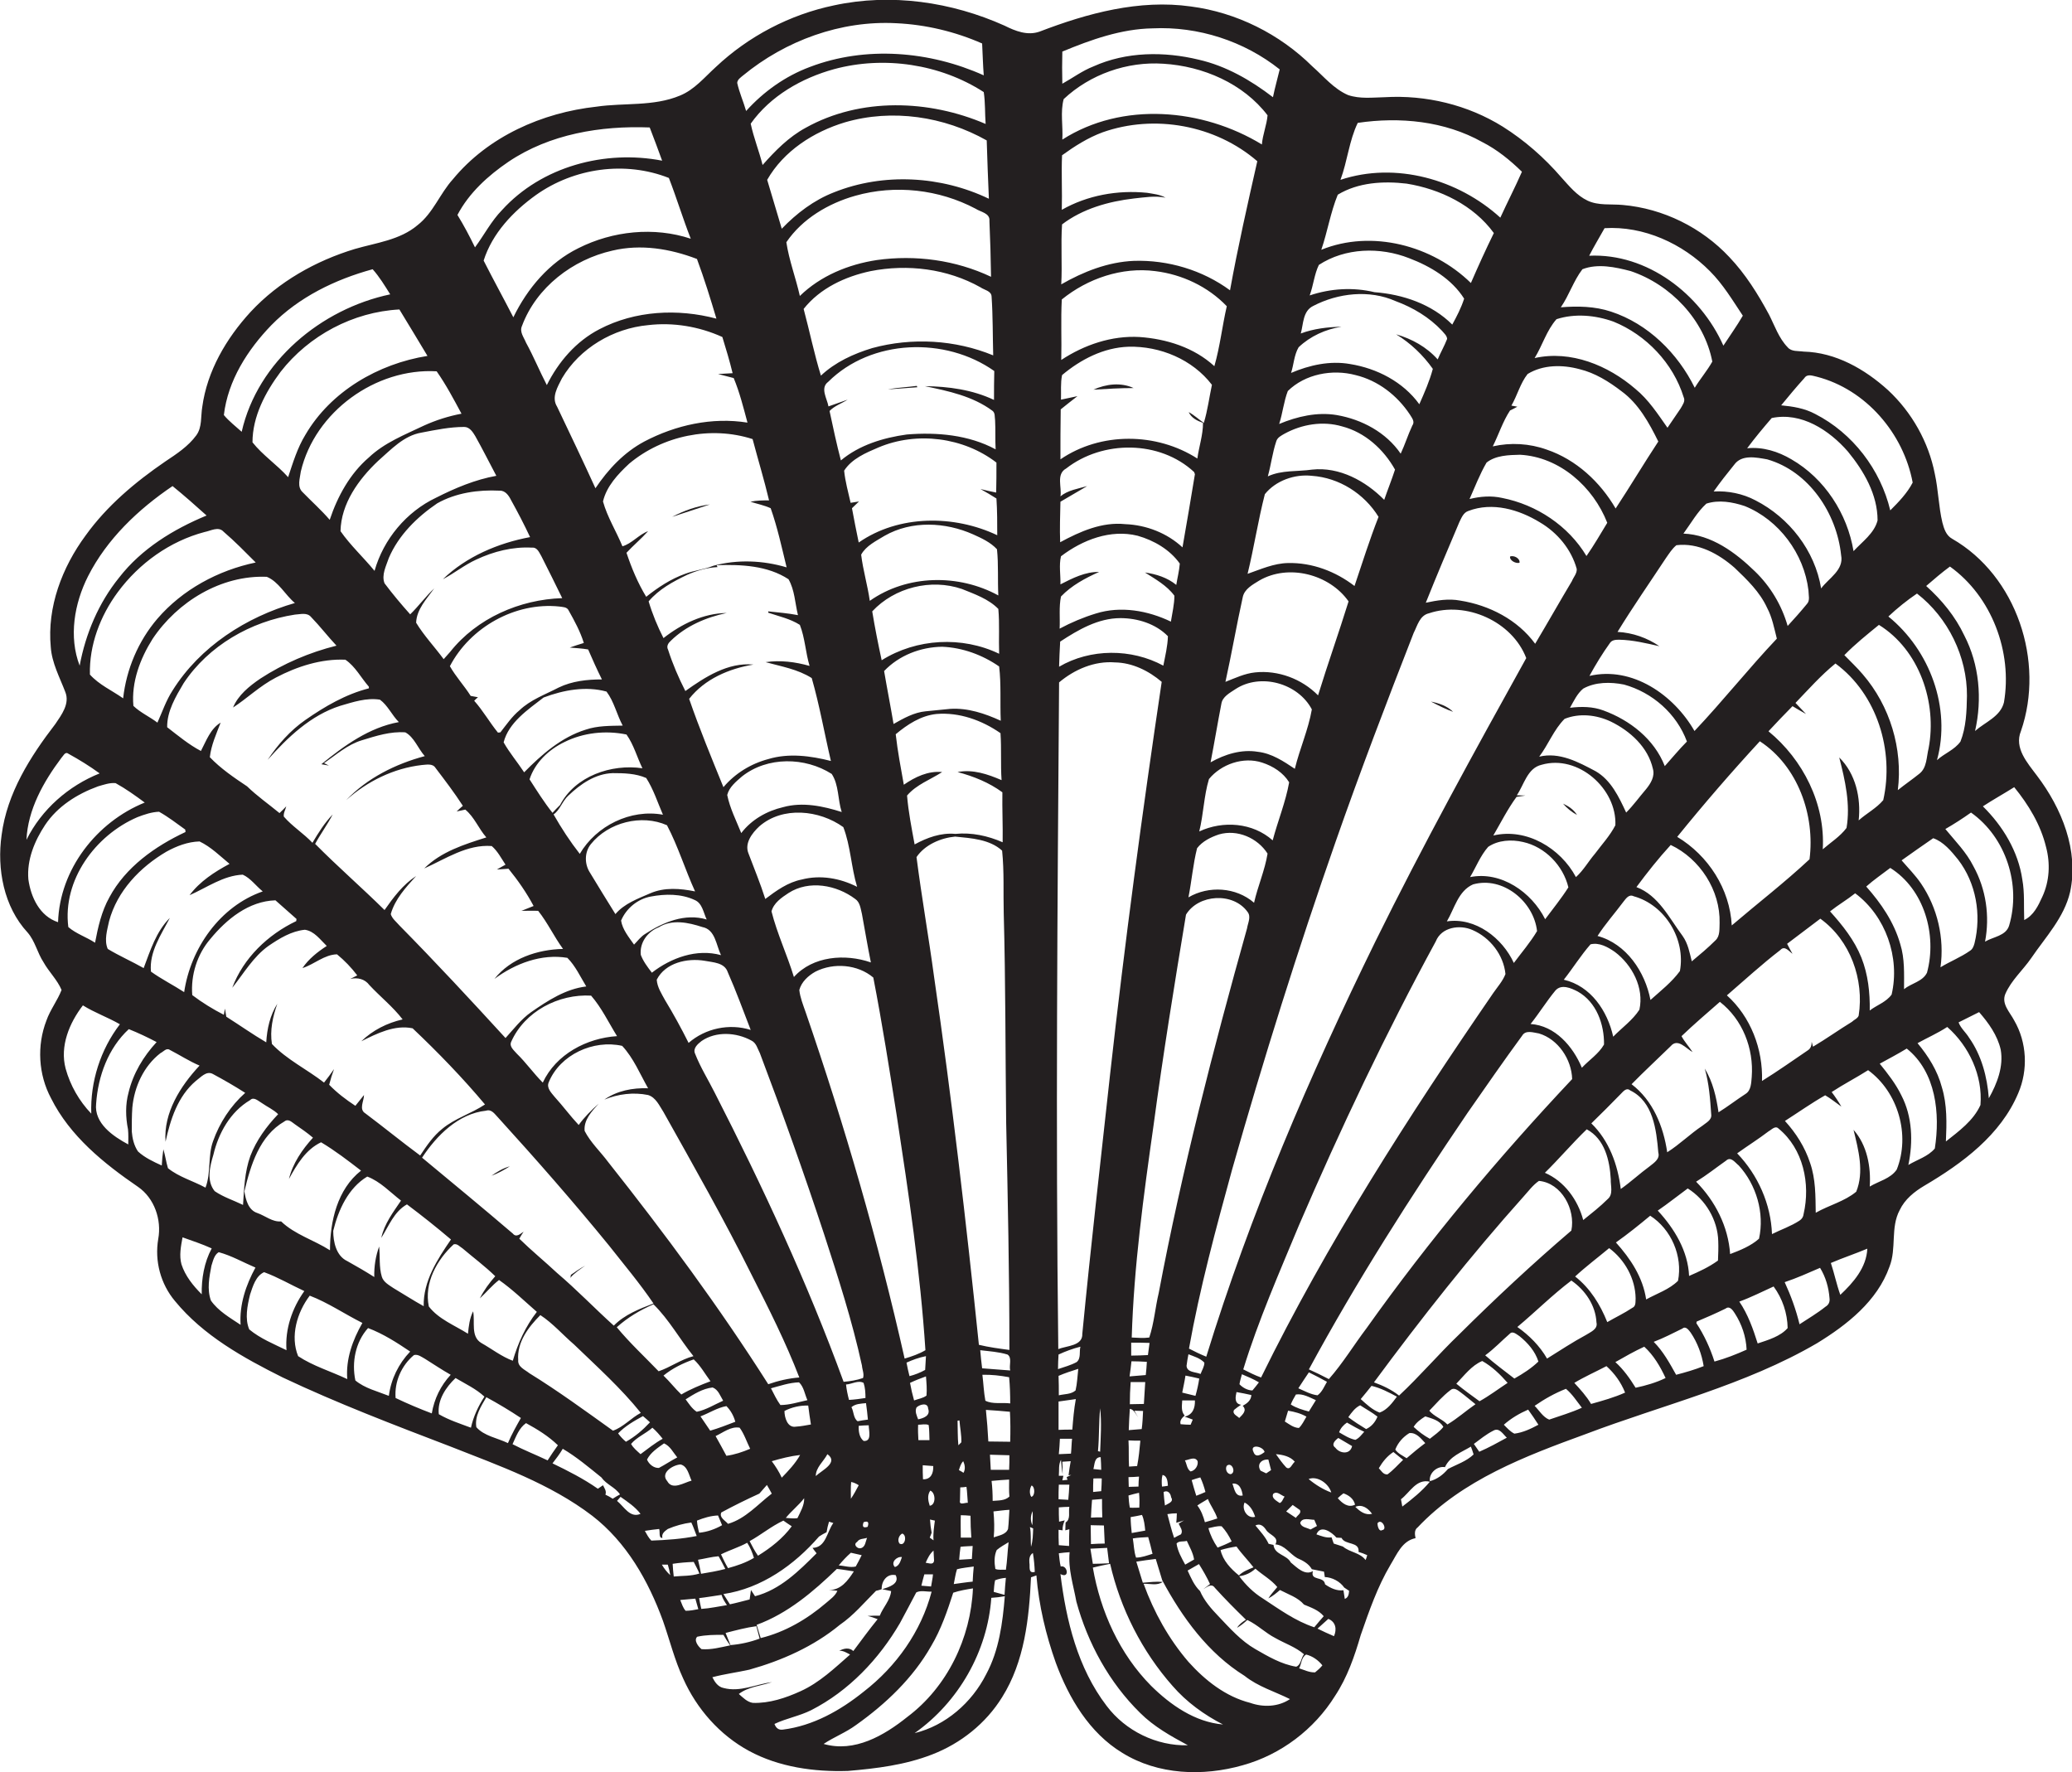 <?xml version="1.0" encoding="utf-8"?>
<!-- Generator: Adobe Illustrator 19.2.0, SVG Export Plug-In . SVG Version: 6.00 Build 0)  -->
<svg version="1.1" id="Layer_1" xmlns="http://www.w3.org/2000/svg" xmlns:xlink="http://www.w3.org/1999/xlink" x="0px" y="0px"
	 viewBox="0 0 767.3 656.2" style="enable-background:new 0 0 767.3 656.2;" xml:space="preserve">
<style type="text/css">
	.st0{fill:#231F20;}
</style>
<g>
	<path class="st0" d="M754.3,287.2c-3.5-4.7-8.5-10.2-5.9-16.5c8.9-25.7-1.6-57.5-25.5-71.2c-2.2-1.2-3-3.7-3.6-6
		c-1.4-5.9-1.5-12.1-2.8-18c-2.3-11.8-8.5-22.8-17.3-31c-8.6-7.8-19.4-14-31.3-14.3c-2-0.3-4.5,0.1-5.9-1.6c-3.3-3.4-4.8-8-6.9-12.1
		c-4.1-7.6-8.7-15-14.7-21.3c-10.2-10.9-24.5-18-39.5-19.3c-4.3-0.4-9,0.3-13-1.6s-6.8-5.4-9.7-8.6c-6.3-7.3-13.6-13.7-21.7-18.8
		c-13-8.1-28.5-11.8-43.7-10.9c-4.5,0.1-9.2,0.7-13.6-0.8c-5.3-2.3-9-6.9-13.2-10.6c-12.1-12-28.1-20-45-22.2
		c-19.1-2.7-38.3,2.5-56,9.3c-4.5,1.6-9-0.2-13-2.2C352.4,0.7,330-2.6,308.8,2c-16.3,3.4-31.6,11.4-43.7,22.8
		c-4.2,3.8-7.9,8.4-13.3,10.6c-9.8,4.1-20.7,2.6-30.9,4.1c-20.1,2.2-40.1,11-53.2,26.9c-4.8,5.3-7.3,12.5-13.1,17
		c-6.5,5.5-15.3,6.5-23.2,8.8c-14.5,4.4-28.2,12.1-38.6,23.3c-9,9.8-16.1,21.9-17.9,35.2c-0.6,3.5,0,7.5-2.2,10.5
		c-3,4.1-7.3,6.9-11.5,9.7c-11.1,7.6-21.6,16.4-29.5,27.4c-8.7,11.8-14.3,26.5-12.9,41.3c0.4,5.9,3.3,11.2,5.4,16.7
		c1.7,4.3-1.4,8.4-3.7,11.8c-9.3,12.1-17.9,25.6-19.9,41.1c-1.8,12.6,0.8,26.6,9.6,36.1c2.8,3.2,3.6,7.5,5.9,11
		c2,3.6,5.1,6.5,6.7,10.3c-1.5,3.9-4.2,7.3-5.6,11.3c-3.6,9.3-3,20,1.7,28.8c7,14,19.5,24.1,32.2,32.8c6.1,4.2,8.8,12.2,7.5,19.3
		c-1.4,8.2,0.9,16.7,6.2,23c10.5,12.8,25.3,21,39.9,28.3c20.3,9.6,41.3,17.6,62.2,25.6c18,7.1,36.8,13.7,52.4,25.6
		c12.7,9.8,20.8,24.1,26.2,38.9c2.5,7.1,4.3,14.5,7.5,21.4c5,11.2,13.5,20.9,24.4,26.8c11.1,6,24.1,7.8,36.6,7.4
		c10.6-0.9,21.2-2.2,31.2-6.1c10.6-4.1,19.9-11.5,25.9-21.2c8.3-13.2,10-29.2,10.7-44.4c0.5-0.2,1.5-0.5,2-0.7
		c0.9,11.1,3.5,22,7.2,32.4c4.8,13,12.4,25.9,24.6,33.3c13.2,8.2,29.9,8.8,44.6,4.6c14.1-3.9,26.5-13.3,34.2-25.7
		c4.5-6.8,7.2-14.6,9.5-22.5c3.1-8.9,6.2-17.9,11-26c2.4-3.9,4.3-8.9,9.3-9.9c-0.3-1.4-0.5-3.1,0.8-4c16.6-17.6,39.9-26.4,62.1-34.5
		c28.7-10.9,59.1-18.1,85.8-33.7c11.1-6.8,22.3-15.6,26.8-28.3c2.7-6.8,0.3-14.5,3.8-21c1.9-4,5.4-6.8,9.1-9
		c14.1-8.3,28.3-18.8,34.8-34.3c3.7-8.6,3.2-18.8-1.5-26.9c-1.6-3.1-4.8-6.1-3.3-9.8c2.2-5.1,6.5-8.8,9.6-13.3
		c5.3-7.8,12.2-15,14.4-24.5C769.9,315,763.5,299.3,754.3,287.2z M382,550.1c1.3,0.4,1.4,3.9-0.1,4.2
		C381.1,553.1,381.3,551.2,382,550.1z M382.6,566c-0.1,2.3-0.1,4.6-0.8,6.8c-0.2-2.5,0.1-4.9-0.4-7.3
		C381.8,565.6,382.3,565.9,382.6,566z M382.4,559.6c0.1,1.7,0,3.5-0.1,5.2C381.5,563.1,381.6,561.3,382.4,559.6z M374.1,519.7
		c-3-0.4-6.5,0.4-9.2-1c-0.6-3.2-0.7-6.4-1.1-9.6c3.3-0.1,6.6,0.3,9.9,0.9C374,513.2,374.1,516.4,374.1,519.7z M374.1,507.5
		c-3.5-0.3-7-0.5-10.4-0.8c-0.3-2.2-0.5-4.5-0.7-6.7c3.4,0.4,6.8,0.6,10.1,1.6C374.9,502.8,373.6,505.6,374.1,507.5z M371.7,338.2
		c0.7,25.8,0.6,51.6,0.9,77.4c0.6,28.1,1.2,56.2,1.2,84.3c-3.8-0.5-7.6-1-11.3-1.9c-4.7-45.5-10-91-16.6-136.3
		c-2-14.8-4.6-29.5-6.5-44.3c3.1-4.6,9-7.1,14.3-7.6c6,0.6,12.8,1,17.4,5.2C371.9,322.8,371.5,330.5,371.7,338.2z M355.8,569.4
		c0-2.8-0.1-5.6,0-8.3c1.2,0,2.4,0.1,3.6,0.2c0,2.7,0.1,5.4,0.3,8.1C358.3,569.4,357.1,569.4,355.8,569.4z M360.2,572.5
		c-0.1,1.6-0.2,3.2-0.3,4.8c-1.6,0.1-3.1,0.2-4.7,0.3c0.1-1.6,0.3-3.3,0.5-4.8C357.2,572.6,358.7,572.6,360.2,572.5z M355.5,555.6
		c0-1.6,0.1-3.2,0.1-4.8c0.6,0,1.8-0.1,2.3-0.2c0.3,1.9,0.3,3.9,0.5,5.9C357.3,556.4,355.1,557.6,355.5,555.6z M356.8,545.4
		c-0.4-0.3-1.3-0.8-1.7-1c0.4-1.2,0.7-2.4,1.6-3.3C357.3,542.4,357.6,544,356.8,545.4z M354.9,535.2c-0.3-3-0.2-6-0.3-9.1
		c0.2,0,0.5-0.1,0.7-0.1c0.2,2.7,0.8,5.4,0.7,8.1C355.8,534.3,355.2,534.9,354.9,535.2z M360.6,580.1c-0.2,1.8-0.3,3.7-0.4,5.6
		c-2.3,0.2-4.7,0.6-7,0.9c0.4-1.8,0.6-3.7,1.2-5.5C356.4,580.6,358.5,580.4,360.6,580.1z M333.1,571.6c-0.9-1.2-0.2-3.1,1-3.7
		C336,568.4,335.2,572.8,333.1,571.6z M334,576.6c-0.5,1.4-0.9,3.2-2.6,3.7C329.7,578.6,332.1,576.3,334,576.6z M335,503.1
		c-9.8-43.5-22.2-86.3-36.7-128.4c-0.9-2.6-2-5.3-2.3-8.1c0.8-3,3.3-5.3,6-6.8c6.7-3.4,15.6-2.7,21.4,2.2c3.3,17,6,34.2,8.7,51.3
		c4.4,28.8,8.7,57.6,10.6,86.7C340.3,501.4,337.7,502.3,335,503.1z M310.1,589.1c-0.8,1.9-2.6,3.1-4.2,4.5c-7,6-15.2,10.8-24.2,13
		c-0.5-1.6-1-3.3-1.5-4.9c11.5-4.2,21-12.3,29.7-20.7c2.1,0.2,4.2,0.6,6.3,0.9c-2.2,3.4-4.8,7-9.3,6.9
		C307.8,588.8,309.3,589,310.1,589.1z M200.1,487c4.6,3,8.3,7.3,12.5,10.9c8.5,8.2,17.3,16.1,24.7,25.3c-3.6,1.9-6.5,5.3-10.3,6.6
		c-10.2-7.3-20.3-14.7-31-21.3c-1.6-1.3-4.3-2.3-4.1-4.8C191.4,497,195.7,491.4,200.1,487z M175.2,485.6c-1.3,2.6-1.6,5.4-1.9,8.3
		c-4.9-3.1-10.9-5.4-14.5-10.1c-1.8-8.7,3-17.3,9.2-23c1.3-0.4,2.3,0.9,3.3,1.5c4,3.4,8.3,6.6,12.1,10.3c-2.2,2.5-4.2,5.2-5.7,8.2
		c2.4-2.2,4.5-4.8,7.1-6.8c5,3.5,9.4,7.8,14,11.8c-4.2,5.4-7,11.6-8.9,18.1c-4.1-1.5-7.8-4.4-11.7-6.6
		C174.2,494.9,176,489.4,175.2,485.6z M53.2,358.5c-4.4-2.5-9-4.5-13.3-7.1c-1.4-3.2-0.2-7,0.5-10.3c3-11.2,11.5-20,21.2-25.7
		c3.8-2.1,8-3.7,12.3-3.8c4.2,2,7.6,5.4,11.1,8.3c-5.6,3-11,6.5-14.8,11.6c6.4-2.8,12.5-7.3,19.7-7.6c2.9,1.3,4.9,4.2,7.4,6.2
		c-15.8,5.5-26.7,21-29.1,37.3c-4-2.6-8.4-4.8-12.3-7.6c-0.7-7.3,3.8-13.7,7-19.9C57.8,345,55.7,351.9,53.2,358.5z M102.2,250.9
		c7.8-4.1,16.8-7,25.7-6.6c3.7,2.5,5.8,6.7,8.7,10c0,0.2,0,0.5,0,0.6c-8.6,2.2-16.3,6.7-23.5,11.7c-5.6,3.9-10.2,9.1-14,14.8
		c7.4-8.3,15.9-16.5,26.8-20c4.8-1.4,9.8-3.1,14.8-2.3c2.9,2.1,4.4,5.7,7,8.3c-11,2-20.2,8.7-28.7,15.6c0.7,0.1,2.1,0.4,2.8,0.5
		l-1.8-0.9c4.5-3.1,8.7-6.9,14.1-8.5c5.2-1.6,10.5-3.3,16-2.9c3.3,1.8,4.7,6,7.2,8.8c-10.8,2.9-21.3,8.1-29.1,16.3
		c7.8-7,17.6-11.8,28-13c1.7-0.1,4-0.7,5.1,1.1c3.5,4.6,7,9.2,10.1,14c-0.8,0.7-1.6,1.4-2.3,2.1c0.8-0.2,2.4-0.5,3.2-0.7
		c3.4,2.8,4.9,7,7.8,10.3c-8.2,2.6-16.8,5.3-23,11.5c8-3.6,15.9-9,25-8.3c2.2,1.9,3.5,4.5,5.1,6.9c-1.1,0.6-2.2,1.2-3.2,1.8
		c1.4-0.1,2.9-0.2,4.3-0.3c3.5,4.3,6.7,8.9,9.3,13.8c-1.5,0.6-3,1.2-4.5,1.8c2.1,0,4.1-0.1,6.2,0c3.5,4.4,5.9,9.6,9.2,14.1
		c-9.4,0.2-19.4,3.5-25.4,11.1c7.7-5.7,17.4-9.4,27-7.8c3,3,4.8,7,7,10.6c-7.6,0.9-14.2,5.2-20.4,9.5c-3.7,2.6-6.5,6.3-9.5,9.6
		c-12.9-14.1-25.9-28.1-39.3-41.7c-1.1-1.3-2.7-2.5-3.2-4.2c1.6-5.6,5.6-9.9,9.4-14.1c-4.9,3.2-8.4,7.9-11.7,12.6
		c-8.4-8.3-17.4-16.1-25.7-24.5c2-3.7,4.6-7.2,6.5-10.9c-3,3.1-5.3,6.8-7.5,10.5c-3.3-3.5-7.5-6.1-10.6-9.7
		c-0.2-1.3,0.6-2.5,0.9-3.8c-0.8,0.8-1.6,1.7-2.5,2.5c-4-3.3-8.3-6.3-12-9.9c-4.8-3.2-9.8-6.6-13.8-10.8c0.5-4.5,2.4-8.6,4-12.8
		c-3.8,2.3-5.3,6.7-7.3,10.5c-4.4-2.3-8.5-5.7-12.5-8.8c-0.1-5.9,3.2-11.4,6.1-16.3c9.2-13.9,24.9-22.9,41.2-25.4
		c2-0.1,4.5-0.9,6,0.9c3.3,3.4,6.2,7.2,9.4,10.6c-10,2.5-19.6,6.6-28.2,12.2c-4.1,2.8-8.2,6.1-10.1,10.7
		C91.3,258.8,96.2,254,102.2,250.9z M176.4,207.2c6.4-3,13.5-4.8,20.6-4.4c2-0.2,2.7,1.9,3.5,3.2c2.6,5.2,5.2,10.3,7.7,15.5
		c-15.7,0.5-31.6,7.4-41.5,19.9c-0.8,0.9-1.6,1.8-2.4,2.7c-3.3-4.5-7.3-8.7-10.2-13.5c0.2-5,3.9-8.8,6.7-12.7
		c-3.2,3-5.8,6.6-8.9,9.6c-3.3-3.7-6.5-7.5-9.5-11.5c-1.2-3.1,0.6-6.4,1.6-9.4c3.6-8.4,10.4-15.1,17.9-20.2
		c6.9-3.9,15.2-5.1,23.1-4.7c2.1-0.1,3.4,1.8,4.2,3.4c2.5,4.5,4.9,9.1,7.1,13.8c-11.8,2.2-23.6,7.2-32.3,15.6
		C168.2,212.3,172,209.2,176.4,207.2z M217.8,240.5c1.6,3.7,3.3,7.5,5.1,11.1c-5.5,0-11,0.6-16,3c-5,2.6-10.4,4.5-14.5,8.4
		c-2.8,2.3-4.9,5.4-7.1,8.2c-0.2,0-0.7,0.1-0.9,0.1c-3.1-3.8-5.5-8.1-8.8-11.8c0.5-0.5,0.9-0.9,1.4-1.3c-0.7-0.1-2-0.4-2.7-0.5
		c-2.4-3.8-5.5-7.1-7.7-11c7.5-14.4,24.2-23.8,40.5-22.1c1.2,0.2,2.9,0.1,3.5,1.5c2.2,3.9,4.3,7.8,5.6,12c-1.7,0.5-3.5,1.1-5.2,1.7
		C213.2,240,215.5,240.1,217.8,240.5z M285.4,188.2c2.5,7.1,4.1,14.5,5.9,21.9c-8.8-2.6-18.2-3-27.1-0.6c-3.4,1.4-7.1,1.7-10.5,3
		c-5.3,1.9-10,5-14.4,8.5c-3.1-5.1-5.4-10.6-7.3-16.3c2.6-2.8,5.5-5.2,8-8c-3.5,1.3-6,4.6-9.5,5.6c-2.3-5.6-5.6-10.8-7.2-16.6
		c1.3-5.6,5.5-10.1,9.7-14c12.4-10.4,30.2-14.1,45.7-9.1c2,7.6,4.3,15.1,6.1,22.7c-2.3,0-4.6,0-6.9,0.5
		C280.4,186.6,283,187.1,285.4,188.2z M296.2,231.4c1.9,4.8,2.1,10.2,3.6,15.2c-5.3-1.5-10.8-2.2-16.3-1.4
		c5.8,1.6,11.9,2.6,17.1,5.9c2.9,10.1,4.7,20.5,7.1,30.7c-7.5-1.9-15.6-3-23.2-0.7c-6.4,1.7-12.3,5.3-16.6,10.4
		c-4.4-10.8-8.9-21.7-12.7-32.7c5.8-7.4,14.8-11.2,23.8-12.7c-9.4-0.9-17.9,4.6-25.2,9.8c-2.5-4.9-4.7-10-6.4-15.3
		c-0.7-1.3,0.1-2.5,1-3.3c5.6-5.5,13.1-8.7,20.7-10.3c-8.6,0.1-16.8,4.1-23.4,9.3c-2.2-4.3-4.1-8.9-5.5-13.6c3.8-4.5,9-7.3,14.2-9.8
		c3.6-1.6,7.4-2.7,11.3-2.9l-0.3-0.7c9-0.3,18.8,0.1,26.6,5.2c2.3,4,2.4,8.8,3.5,13.3c-3.6-0.7-7.3-1-11-1.4c0,0.1,0,0.4,0,0.5
		C288.3,228.2,292.6,229.1,296.2,231.4z M315.3,521.1c1.5-1.3,3.5-1.3,5.4-1.5c0.3,2,0.5,4,0.7,6.1c-1,0.1-2.8,0.4-3.8,0.6
		C316,525.2,316.2,522.7,315.3,521.1z M318,550c-0.9,1.7-1.8,3.4-2.9,5c0-2.1-0.1-4.1,0.1-6.2C316.2,549,317.1,549.4,318,550z
		 M314.4,518.4c-0.5-1.9-0.9-3.8-1.1-5.7c2.1-0.1,4.5-1.7,6.5-0.6c0.6,1.8,0.7,3.7,0.7,5.6C318.5,518,316.5,518.3,314.4,518.4z
		 M319.6,510.3c-2.3,0.8-4.8,1.2-7.2,1.4c-13.4-36.7-29.9-72.2-47.7-107c-2.4-4.8-5.3-9.4-7.3-14.5c-0.9-2,1-3.6,2.4-4.7
		c5.4-3.7,12.9-3.2,18.4-0.2c1.9,0.9,2.3,3,3.2,4.7c8.4,22.2,16.4,44.6,23.8,67.1c5.2,16,10.4,32.1,14,48.6
		C319.3,507.2,320.1,508.8,319.6,510.3z M302.4,575.2c-6.5,6.5-13.5,13.5-22.8,15.9c-0.5-0.8-1-1.5-1.5-2.3
		c-0.2,1.2-0.3,2.3-0.5,3.5c-2.4,0.6-4.9,1.3-7.3,1.8c-0.8-1.3-1.6-2.5-2.4-3.8c14.1-2.1,26.3-10.8,35.4-21.3
		c0.9-0.6,1.8-1.1,2.8-1.6c0.2-1.3,0.5-2.6,0.9-3.9c0.4,0.1,1.2,0.4,1.6,0.5c-2.4,3.2-2.7,9.1-7.7,9.2
		C301.2,573.7,302,574.7,302.4,575.2z M189.9,456.8c-11.1-9.5-22.4-18.8-33.6-28.1c5.4-8.2,13.4-16.3,23.7-17.4
		c2.1-0.7,3.3,1.4,4.6,2.7c14,15.4,27.7,31,40.9,47.2c5.6,7.1,11.4,14,16.5,21.5c-5.2,2-10.7,4.1-14.7,8.2
		c-7.1-6.4-13.7-13.3-21-19.5c-4.6-4.3-9.5-8.3-14-12.7c0.5-0.9,1.1-1.8,1.6-2.6C192.7,456.9,191.2,458.4,189.9,456.8z M210.5,294.6
		c4.5-4.3,10-8.1,16.4-8.3c4.2,0,8.5,0.1,12.4,1.8c2.7,4.2,4.2,9,6.2,13.6c-12-2.2-24.7,4.1-30.8,14.5c-3.6-4.6-6.8-9.5-9.7-14.6
		C207.4,299.9,208.2,296.7,210.5,294.6z M204.6,301c-3.1-3.9-5.8-8.2-8.5-12.4c2-6.2,7.1-11,12.9-13.8c7-3.5,15.3-4.4,23-2.8
		c2.7,3.8,3.9,8.4,5.9,12.5c-11.5-1.7-24.9,2.9-30.5,13.6C206.4,299.1,205.5,300,204.6,301z M218.8,312.6c6.5-8.1,18.8-11.2,28.2-7
		c4.1,7.8,6.7,16.4,10.4,24.5c-5.5-1.1-11.3-1.6-16.6,0.7c-4.6,2-9.6,3.8-12.9,7.7c-3.2-5.1-6.3-10.2-9.4-15.3
		C216.4,320,216.4,315.6,218.8,312.6z M241.4,360.2c-1.6-2.1-3.2-4.2-4.1-6.6c-0.5-4.5,2.5-8.6,6.6-10.2c5-3.1,11-1.8,16.2-0.1
		c4.8,0.9,5.1,6.7,6.9,10.4C258,351.2,248.5,354.7,241.4,360.2z M269.5,360c3.1,7,5.7,14.2,8.5,21.4c-7.9-2.5-16.8-0.6-23,4.8
		c-2.7-5.4-5.6-10.7-8.7-15.8c-1.3-2.4-2.9-4.8-3.1-7.6c3.2-6.3,11.3-8.1,17.8-7C264,356.4,268.3,356.4,269.5,360z M239,345.8
		c-1.7,1-2.8,2.6-4.2,4c-1.9-2.7-4.3-5.6-4.8-8.9c1.9-4.5,6.1-8,11-8.9c5.3-1,11.2-1.1,16.3,1.3c2.8,1.2,3.2,4.7,4.4,7.2
		C253.7,338.1,245.6,341.5,239,345.8z M218.9,368.7c3.9,4.5,6.5,10,9.6,15c-11.2,0.7-22.6,6.7-27.5,17.2c-3.4-3.4-6.2-7.4-9.6-10.7
		c-1-1.2-2.9-2.6-2.1-4.4C194.3,374.5,206.9,368,218.9,368.7z M242,483c5.8,5.7,9.7,12.9,14.8,19.2c-4.6,1.2-8.5,4.1-12.9,5.6
		c-5.2-5.4-10.7-10.5-15.5-16.3C232.4,487.9,237.1,485.1,242,483z M256.9,503.4c2.5,2.3,4.2,5.4,6.2,8.1c-3.7,1.4-7.4,2.9-10.8,4.9
		c-2.3-2.2-4.3-4.8-6.6-7C249,506.7,252.9,504.8,256.9,503.4z M225.2,430.3c-2.9-3.9-6.5-7.2-8.7-11.5c-0.4-4.1,2.7-7.3,5.2-10.1
		c-2.7,2.4-5.3,5-7.4,7.9c-3.1-3.3-5.8-7-8.9-10.4c-1.2-1.5-3.1-3.3-2.2-5.4c4.2-10.3,16.6-15.9,27.2-13.5
		c4.2,4.5,6.6,10.4,9.6,15.7c-5.7-0.2-11.5,0.9-16.2,4.2c5.1-2.1,10.8-2.8,16.2-1.7c2.9,0.9,4.2,4,5.7,6.3
		c11.2,20,22.5,39.9,32.7,60.4c6.3,12.4,12.6,24.9,17.6,37.9c-3.9,0.3-7.8,1.2-11.5,2.5C266.4,484.1,246.2,456.8,225.2,430.3z
		 M290.1,563.1c1,0.7,2,1.4,3.1,2.1c-3.3,4.5-7.8,8-12.5,10.9c-1.2-1.7-2.2-3.6-3.1-5.4C281.8,568.4,285.6,565.2,290.1,563.1z
		 M285.8,541.1c3.4-1,6.9-1.9,10.5-2.3c-1.8,3.2-4.3,5.8-6.8,8.4C288.5,545,287.2,543,285.8,541.1z M291,562.1
		c2.1-2.6,4.8-4.7,6.8-7.3c0.1,2.6-1.4,5.1-2.5,7.4C293.8,562.4,292.4,562.2,291,562.1z M294.8,528.3c-3.2,0.6-4.3-3.4-4.3-5.8
		c2.7-1.4,5.8-2.1,8.8-2c0.3,2.3,0.6,4.7,1,7C298.5,527.8,296.7,528.2,294.8,528.3z M289,520.3c-1.4-1.9-2.4-4.1-3.5-6.2
		c3.4-0.9,6.8-2.1,10.4-2.2c1.8,1.7,2.1,4.4,3.1,6.6C295.7,519.2,292.4,520.3,289,520.3z M272.3,526.5c-3.1,1.2-6.2,2.4-9.3,3.3
		c-1.2-1.8-2.4-3.5-3.6-5.3c3.2-1.2,6.2-3.2,9.6-3.8C270.6,522.3,271.7,524.3,272.3,526.5z M273.9,528.7c1.7,2.3,2.6,5.2,3.9,7.8
		c-2.8,1.2-5.8,2.2-8.8,2.6c-1.3-2.5-2.7-4.9-4-7.3C267.8,530.5,270.7,528.1,273.9,528.7z M267.1,560.1c4.6-2.5,9.3-4.8,14.1-7
		c1-1.1,1.9-2.2,2.8-3.2c0.6,1,1.2,2.1,1.8,3.2c-5.2,4-9.7,9.3-16.2,11.2C268.5,563,266.3,562,267.1,560.1z M276.7,571.3
		c1.1,1.7,1.9,3.6,2.5,5.6c-3,1.8-6.3,2.9-9.6,3.8c-1-1.7-1.8-3.4-2.6-5.1C270.2,574,273.6,573,276.7,571.3z M302.1,546.6
		c0-3.2,2.9-5.4,4.3-8.1C310.7,541.6,304.3,544.5,302.1,546.6z M294,361.8c-2.5-8.2-6.2-16-8.3-24.3c0.8-3.1,3.7-5.1,6.3-6.8
		c7.6-4.9,17.8-3,24.7,2.2c1.8,1.2,2,3.6,2.5,5.6c1.1,6,2.1,12,3.3,17.9C313,353.1,301,354,294,361.8z M296.9,325.7
		c-5.1,1-9.4,4.1-13.5,7.2c-1.8-5.7-4.1-11.2-6.2-16.8c-1.6-3.8,1.3-7.6,4-10.1c8.6-7.5,22.2-6.1,31.1,0.3c2.7,7,2.9,14.8,5.1,22.1
		C311.1,325.2,303.8,323.9,296.9,325.7z M290,298.9c-6,1.4-11.7,4.6-15.5,9.6c-1.9-4.7-4.2-9.2-5.2-14.1c0.7-2.9,3.3-5,5.5-6.9
		c9.4-7.4,23.3-7.2,33.2-0.9c2.7,4.1,2.2,9.5,3.7,14.1C304.8,298.5,297.2,296.9,290,298.9z M224.6,256.1c2.8,3.7,3.8,8.5,6,12.6
		c-4.6,0.1-9.3,0-13.7,1.5c-9,2.8-16.3,9.2-22.8,15.8c-2.5-3.8-5.4-7.2-7.6-11.1c1.9-7.4,9-12.1,14.8-16.6
		C208.7,255.5,217,254,224.6,256.1z M161.5,184.3c-11,5.2-19.5,15.4-22.8,27.1c-4.1-5-8.9-9.4-12.6-14.7c0.2-10.2,6.7-19.2,13.9-26
		c4.8-4.2,9.5-9.4,16.1-10.5c5.2-1,10.5-2.1,15.8-2.1c2,0,3.2,1.9,4.1,3.4c2.7,4.8,5.2,9.8,7.8,14.7
		C176,177.6,168.6,180.7,161.5,184.3z M63.9,255.7c-2.4,3.7-3.8,7.9-5.6,11.9c-2.9-2.2-6.3-3.7-8.9-6.2c-0.8-8.8,2.5-17.5,7.1-24.8
		c9.2-13.8,25.4-23.7,42.3-23c4.4,1.8,6.8,6.7,10.4,9.7C91.2,228.5,74.1,239.4,63.9,255.7z M58.9,300.6c3.4,1.9,6.5,4.3,9.7,6.6
		c0,0.2,0.1,0.7,0.1,0.9c-11.3,5.3-22.2,13-28.2,24.2c-2.9,5.2-4.2,11-5.3,16.8c-3.2-2.1-7-3.3-9.9-5.8c-2.2-17.4,10-34,25.6-40.7
		C53.5,301.6,56.2,300.7,58.9,300.6z M77.9,347.7c6-7.3,14.2-14,24.1-14.3c2.6,2.3,5.2,4.6,7.8,6.9c0,0.2-0.1,0.6-0.1,0.8
		c-10.5,5-19.6,13.7-23.7,24.7c4.3-5.4,7.8-11.5,13.4-15.5c4.1-2.8,8.5-5.5,13.5-6c3.5,0.5,5.7,3.7,8.1,6c-3.4,2.2-6.7,4.8-9,8.2
		c4.4-1.4,8.1-5,12.8-5.1c2.8,2.3,5.3,4.9,7.5,7.8c-0.6,0.3-1.9,1-2.6,1.3c2.7-0.6,5.4,0,7.1,2.3c4,4.3,8.7,8,12.3,12.7
		c-5.7,1.3-11.1,4-15.3,8.1c5.8-2.9,12.4-6.2,19-4.8c9.4,8.9,18.5,18.3,26.8,28.2c-5.1,3.4-11.1,5.1-15.8,9
		c-3.4,2.7-5.8,6.3-8.2,9.9c-6.9-5.1-13.5-10.5-20.3-15.6c-2.5-1.5-0.5-4.6-0.5-6.8c-1.1,1.3-2.1,2.7-3.2,4
		c-3.5-2.3-6.8-4.8-9.7-7.8c0.5-2,1.1-3.9,1.8-5.8c-1.2,1.7-2.4,3.4-3.7,5c-6.3-4.9-13.8-8.5-19.3-14.3c-0.8-5,0.3-10.1,2-14.9
		c-2.7,4.3-3.8,9.2-4.1,14.3c-5.1-3-9.9-6.4-14.8-9.5c-0.1-0.8-0.4-2.3-0.5-3c-0.1,0.6-0.3,1.8-0.4,2.3c-4.1-2.1-8-4.5-11.7-7.3
		C70.6,361.1,73,353.4,77.9,347.7z M97,408.5c2,1.4,4.3,2.4,6,4.1c-4.3,4.5-8.1,9.7-10.3,15.5c-2.1,5.8-2.3,12-2.7,18.1
		c-3.5-1.7-7.3-2.9-10.5-5.1c-3.1-3.8-1.8-9.1-0.5-13.4c1.9-8.1,6.3-16,13.6-20.3C94,406,95.6,407.7,97,408.5z M105.3,415.3
		c1.5-1.2,2.8,0.3,4,1.1c2.3,1.6,4.5,3.1,6.6,4.9c-4,4.4-7.5,9.5-8.9,15.3c2.9-5.3,6.2-10.9,11.9-13.6c5.2,3.1,10,6.8,14.8,10.5
		c-8.8,6.9-11.5,18.8-11.5,29.5c-5.9-3.8-13-5.8-18.1-10.7c-3.2,0.3-5.9-2.1-8.8-3.1c-3.4-1.1-4.3-5-4.8-8
		C92.8,431.5,96.1,420.6,105.3,415.3z M136,435.7c4.8,1.8,8.5,5.8,12.5,8.9c-2.9,4.3-6.2,8.6-7.3,13.8c2.8-4.4,4.7-9.7,9.5-12.4
		c5.6,4.2,11,8.5,16.3,13c-5,7.3-10.3,15.4-10.1,24.7c-3.8-2.1-7.5-4.5-11.2-6.7c-1.6-1.1-3.7-2.2-4.3-4.2c-1.1-3.6-0.6-7.5-1-11.2
		c-1.3,3.6-1.9,7.4-1.8,11.3c-3.3-2.1-6.6-4-10-5.9c-4.1-1.9-5.2-7.1-5.2-11.2C125.3,448,129,439.9,136,435.7z M238.1,524.4
		c0.9,0.7,1.7,1.5,2.6,2.3c-2.6,2.8-5.5,5.3-8.9,7.2c-1.1-0.9-2.1-2-2.9-3.1C231.5,528.1,234.8,526.2,238.1,524.4z M241.6,528.7
		c1.4,1.2,2.6,2.6,3.8,4.1c-2.9,1.6-5.5,3.7-8.2,5.7c-1.3-1.2-2.7-2.3-3.5-3.8C235.8,532.2,239.1,530.9,241.6,528.7z M245.9,534.5
		c2.3,1,3.4,3.4,4.9,5.2c-2.3,1.2-4.5,2.7-6.8,3.9c-1.9,0.1-3.7-1.4-4.4-3.1C240.9,537.9,243.5,536.2,245.9,534.5z M252,542.3
		c2.6,0.6,3.1,3.9,4.1,6c-2.8,0.7-7.1,3.7-9,0.2C244.4,545.4,249.2,542.5,252,542.3z M253.9,518.2c3-1.9,6.3-4,10-4.4
		c2.1,0.8,2.8,3.1,3.9,4.9c-3.2,1.4-6.3,3.4-9.8,4.1C256.2,521.6,255.1,519.8,253.9,518.2z M265.9,561.2c0.5,1.2,1,2.4,1.5,3.6
		c-2.6,1.5-5.5,2.5-8.5,2.8c-0.4-1.5-0.7-3-0.8-4.5C260.6,562.1,263.2,561.3,265.9,561.2z M266.1,576.3c0.9,1.5,1.7,3.2,2.5,4.7
		c-3,0.8-6,1.3-9,1.8c-0.3-1.7-0.7-3.5-1.1-5.2C261,577.2,263.5,576.5,266.1,576.3z M267.2,590.6c0.4,1.4,1.2,2.6,2,3.8
		c-3.2,0.5-6.3,1.2-9.5,1.4c-0.3-1.3-0.6-2.7-0.8-4C261.6,591.5,264.4,591,267.2,590.6z M280.1,602.2c0.4,1.5,0.8,3.1,1.2,4.6
		c-3.5,1.3-7.1,2.1-10.8,2.4c-0.6-1.5-1.2-3-1.8-4.5C272.6,603.7,276.3,602.7,280.1,602.2z M310.6,579.7c1.4-1.7,2.9-3.3,4.5-4.7
		c1.3,0.3,2.6,0.6,4,0.9c-0.7,1.4-1.4,2.8-2.2,4.2C314.8,580.6,312.6,579.8,310.6,579.7z M318.8,573.3c-1.3,0.4-3-1.4-1.4-2.3
		c0.8-1.3,2.4-1.1,3.7-1.5C320.5,570.8,320.5,572.9,318.8,573.3z M319.8,563.7c1.6-0.6,2.1,0,1.5,1.7
		C319.7,565.9,319.2,565.4,319.8,563.7z M319.8,533.6c-1.6-1.3-1.9-3.6-1.8-5.6c1.2-0.1,2.5-0.2,3.7-0.2
		C321.7,529.7,323,533.9,319.8,533.6z M342.9,502.2c-0.1,1.7-0.2,3.4-0.3,5.1c-1.8,1-3.8,1.8-5.8,2.3c-0.4-1.6-0.8-3.3-1.1-5
		C337.9,503.6,340.3,502.7,342.9,502.2z M342.9,509.7c0.2,2.4,0.4,4.7,0.2,7.1c-1.3,1-3,1.2-4.6,1.8c-0.6-2.1-1.1-4.3-1.5-6.5
		C338.9,511.2,340.9,510.4,342.9,509.7z M339.4,521.2c1.1-1.1,4.2-2,4.3,0.4c1,2.7-1.8,3.6-3.7,4
		C339.5,524.2,338.7,522.7,339.4,521.2z M340,527.6c1.3,0,2.7-0.4,3.9,0.1c0.3,1.9,0.2,3.8,0.3,5.6c-1.4,0-2.8,0-4.1,0
		C340,531.5,339.9,529.6,340,527.6z M341.8,547.8c-0.1-1.7-0.1-3.5-0.1-5.2c1.3,0.1,2.6,0.2,3.9,0.3
		C345.7,545.5,344.8,547.9,341.8,547.8z M344.3,557.6c-0.6-1.8-1-3.9,0.2-5.6C346.5,552.7,346.7,557.3,344.3,557.6z M342.3,583
		c1,0,2.1,0,3.2,0c-0.1,1.5-0.5,3-0.7,4.5c-1.2-0.1-2.4-0.2-3.6-0.3C341.5,585.9,341.9,584.4,342.3,583z M342.8,578.7
		c0.7-1.6,1.5-3.3,2.9-4.5c0,0.9,0.2,2.8,0.2,3.7C345.7,579.7,343.9,578.8,342.8,578.7z M345.7,570.4c-0.3-0.2-1-0.7-1.4-1
		c0.2-0.4,0.5-1.3,0.7-1.8c-0.3-1.6-0.5-3.2-0.6-4.9c0.4,0.1,1.3,0.3,1.8,0.4C345.9,565.5,345.5,567.9,345.7,570.4z M371.2,293.4
		c-0.1,6.2,0.2,12.4,0.1,18.5c-5.5-2.4-11.5-3.7-17.5-3.1c-5.4-0.5-10.5,1.4-15.1,3.9c-1.1-6-2.3-12-2.8-18.1
		c3.5-4.1,8.7-5.9,13-8.7c-5.2-0.5-10,1.8-14.2,4.7c-1.1-6.2-2.3-12.4-3-18.7c4.3-3.6,9.3-6.9,15.1-7.5c8.4-0.7,16.8,2.3,23.7,7.1
		c0.4,5.8,0,11.6,0.4,17.4c-5.1-2.2-10.6-4.1-16.3-3C360.6,287.5,366.3,289.8,371.2,293.4z M351.9,262.5c-3,0.3-6.1,0.6-9.1,0.9
		c-4.3,0.4-8.2,2.6-11.9,4.7c-1.1-6.6-2.4-13.1-3.5-19.6c5.5-5.8,13.5-8.9,21.5-9c7.5,0.3,14.9,3,21.1,7.3
		c0.8,6.6,0.3,13.4,0.6,20.1C364.7,264.2,358.4,262.1,351.9,262.5z M370,242.1c-13.7-6.6-30.6-5.7-43.5,2.4c-1.3-6-2.5-12-3.5-18.1
		c8.3-8.9,21.8-12.2,33.2-8.3c4.7,1.9,9.9,3.7,13.5,7.4C370.2,231.1,369.8,236.6,370,242.1z M322.1,222.5
		c-0.8-5.7-2.5-11.3-3.2-17.1c1.8-3.3,5.6-5.1,8.7-7c10-5.7,22.5-5.1,32.8-0.5c3.1,1.4,6.4,2.9,8.8,5.5c0.6,5.7,0.2,11.4,0.5,17.1
		C355.1,212.5,336,212.7,322.1,222.5z M368.9,182.4c-1.9-0.4-3.9-0.8-5.8-1.3c2,1.1,4,2.3,5.9,3.5c0.3,4.5,0.3,9.1,0.3,13.6
		c-16-7.6-36.5-7.6-51.3,2.7c-0.9-4.2-1.7-8.5-2.5-12.7c0.9-0.8,1.7-1.7,2.6-2.5c-0.8,0.1-2.3,0.4-3.1,0.5c-0.9-4-2-7.9-2.4-11.9
		c2.8-4.4,8-6.6,12.7-8.6c14.2-6,31.5-3.8,43.7,5.6C369,175.1,369,178.8,368.9,182.4z M368.1,148.1c-8-3.8-16.9-5-25.6-5.1
		c8.7,1.8,17.7,3.7,25,9.1c1.1,0.8,0.8,2.3,1,3.5c0.2,3.6,0,7.2,0.2,10.8c-10-5.4-21.8-6.4-32.9-5.5c-8.7,1.2-17.6,3.9-24.4,9.6
		c-1.6-6.1-2.9-12.2-4.2-18.3c1.8-1.9,4.5-2.8,6.7-4.2c-2.4,0.8-4.7,1.7-7.1,2.5c-0.5-2.9-3.2-6.8-0.1-9.1c16-15.9,43.4-16.8,61.5-4
		C368.1,141,368.1,144.6,368.1,148.1z M367.8,131.6c-14.1-5.8-30.1-6.7-44.8-2.7c-6.9,2.1-13.7,5.2-19,10.2
		c-2.5-8.1-4.2-16.5-6.4-24.7c6.1-7.7,15.4-12,24.8-14c13.7-2.7,28.4-0.9,40.7,6c1.4,1,4,1.3,4.1,3.4
		C367.7,117,367.6,124.3,367.8,131.6z M367,102.5c-13.1-6.2-28-8.2-42.3-6.2c-10.5,1.6-20.8,5.8-28.5,13.3c-1.5-6.7-4-13.2-5-19.9
		c5.9-8.7,15.6-14.4,25.5-17.2c14.8-4.2,31-2.4,44.6,4.8c1.8,1.2,5.4,1.6,5.1,4.5C366.7,88.6,366.9,95.5,367,102.5z M366.2,73.6
		c-17.7-8.5-39-9.7-57.3-2.4c-7.5,2.9-13.9,7.8-19.4,13.5c-1.8-6-3.6-12.1-5.4-18.1c6.1-10.7,17.2-17.8,28.8-21.3
		c17.5-5.1,36.7-2.2,52.5,6.7C365.6,59.2,365.9,66.4,366.2,73.6z M365,45.9c-20.9-9-46.3-9.9-66.6,1.4c-6.3,3.4-11.3,8.5-16,13.8
		c-1.3-5.2-3.3-10.1-4.4-15.3c7.3-10.3,18.9-16.9,30.9-20.2c18.5-5,39.3-1.9,55.4,8.5C364.9,38,364.7,42,365,45.9z M275.1,28
		c15.8-13,36.3-20.5,56.8-19.4c10.9,0.5,21.8,3.1,31.8,7.5c0.2,3.9,0.3,7.9,0.6,11.8c-20-9-43.7-11-64.4-3.1
		c-9.1,3.4-17.1,9.1-23.6,16.3c-1-3.5-2.5-6.8-3.3-10.4C273.1,29.4,274.3,28.7,275.1,28z M271.3,138.2c-1.8,0.1-3.6,0.2-5.4,0.3
		c1.9,0.5,3.8,1,5.8,1.5c2.2,5.3,3.6,10.9,5.1,16.5c-13.1-2.1-26.6,0.9-38.2,7c-7.5,4-13.4,10.3-18.1,17.3
		c-4.6-10.1-9.4-20.1-14.2-30.2c-2.2-3.5,0.2-7.3,1.8-10.5c6.6-11.2,19-18.5,31.9-19.7c9.3-1.1,18.9,0.5,27.5,4.4
		C268.9,129.3,270.2,133.7,271.3,138.2z M265.3,118c-14.3-3.8-30.1-3-43.3,3.9c-8.7,4.5-15.2,12.1-19.5,20.7
		c-2.7-5.2-4.9-10.6-7.7-15.7c-0.8-2-2.5-4-1.5-6.2c5.3-14.3,18.8-24.6,33.5-27.9c10.5-2.5,21.4-0.7,31.3,3.1
		C260.8,103.2,263.1,110.6,265.3,118z M255.8,88.4c-13.6-4.5-28.9-2.9-41.6,3.5c-10.8,5.3-18.9,14.9-24.1,25.6
		c-3.6-7-7.4-13.9-11-21c3.2-10.1,10.9-18.2,19.4-24.3c14.1-10,33-12.7,49.2-6.3C250.6,73.4,252.9,81,255.8,88.4z M188.3,59.9
		c15.3-10.3,34.2-13.4,52.3-12.7c1.6,4.1,3.1,8.2,4.6,12.3c-21.1-4.1-44.6,2.1-59.3,18.3c-4,4.1-6.6,9.2-10,13.8
		c-2-4.1-4.1-8.1-6.5-12C173.7,71.4,180.8,65,188.3,59.9z M161.7,137.5c3.5,5,6.3,10.3,9.2,15.7c-4.8,0.9-9.5,2.4-13.9,4.4
		c-7.1,3.4-14.6,6.3-20.4,11.8c-7,6-11.6,14.4-14.5,23.1c-3.1-3.6-6.7-6.8-10-10.2c-2.2-2-1-5.2-0.7-7.7
		C116.6,152.5,139.1,136.2,161.7,137.5z M158.3,131.8c-18.2,2.9-35.8,13.1-45.2,29.2c-3,4.9-4.6,10.3-6.4,15.7
		c-4.1-4.6-9.4-8.1-13.2-12.9c0-9.6,4.8-18.6,10.4-26.1c10.5-13.5,26.9-22.2,44-23.1C151.4,120.3,154.8,126,158.3,131.8z
		 M100.5,120.4c10.2-10.4,23.6-16.9,37.5-20.7c2.5,2.8,4.5,6.1,6.5,9.3c-25.6,5.4-49.1,24.9-55,50.9c-2.2-2-4.7-3.9-6.6-6.2
		C84.4,140.9,91.7,129.5,100.5,120.4z M82.8,196.9c4.2,3.6,8,7.5,11.9,11.4c-13.9,2.9-27.1,10-36.4,20.8
		c-7.1,8.3-11.5,18.7-12.7,29.5c-4.1-2.9-8.9-5-12.3-8.8c-0.3-10.9,3.8-21.7,10.3-30.5c7.9-10.7,19.3-18.9,32.2-22.3
		C78,196.6,80.9,194.8,82.8,196.9z M32.6,213.4c7-13.8,18.6-24.8,31.3-33.4c4.3,3.5,8.5,7.2,12.6,10.9c-12.3,5.1-24.1,12.3-32.4,23
		c-7.6,9.4-12.4,20.8-14.6,32.6C25.4,235.8,27.5,223.5,32.6,213.4z M9.8,311c0.5-11.2,6.3-21.5,12.9-30.3c0.7-0.7,1.4-2.5,2.6-1.6
		c4,2.2,7.9,4.6,11.6,7.3C25.4,291,15.4,299.7,9.8,311z M21.5,341.5c-6.8-2.2-10.1-9.3-11-15.9c-0.6-7.2,2.3-14.2,6.2-20.1
		c4.6-6.9,11.9-11.5,19.6-14.3c2.1-0.6,4.3-1.4,6.5-1.2c3.8,2.1,7.3,4.6,10.8,7.2C35.8,304.4,22.1,321.9,21.5,341.5z M24.3,395.7
		c-2.2-8.3,1.4-16.9,6.4-23.4c4.3,2.7,9.2,4.4,13.7,7c-7.2,9.4-11,21.3-10.6,33.1C29.3,407.7,26,401.9,24.3,395.7z M47.4,418.2
		c0.2,1.9,0.1,3.8,0.1,5.6c-5.6-3-12.7-7.8-11.9-15.1c0.7-10.2,4.5-20.6,12.1-27.6c3.5,1.4,6.9,3,10.3,4.8
		c-4.9,5.3-8.7,11.6-10.4,18.7C46.4,409,46.5,413.7,47.4,418.2z M62.2,432.6c-0.7-2.3-1-4.7-1.7-7c-0.3,2-0.5,4-0.6,6
		c-3.1-1.4-6.3-2.9-8.8-5.2c-1.5-2.2-2.1-4.9-2.3-7.4c0-2.9,0-5.9,0.2-8.8c0.7-7.7,4.2-15.4,10.4-20.2c1.1-0.5,2.2-2.1,3.5-1.2
		c3.7,1.9,7.2,4.2,11,5.8c-7.1,7.6-13.4,17.5-12.6,28.2c1.8-8.2,4.5-16.8,11.2-22.5c1.8-1.3,3.9-3.9,6.3-2.6c4.1,2.2,8.1,4.5,12,7
		c-5.4,4.8-9.5,11.1-11.9,17.9c-2,5.5-0.7,11.7-2.8,17.2C71.5,437.3,66.3,435.9,62.2,432.6z M67.2,468.2c-0.9-3.3-0.2-6.7,0.4-10
		c3.6,1.3,7.3,2.5,10.8,4.1c-2.8,5.2-3.8,11.2-3.7,17C71.5,476.1,68.6,472.5,67.2,468.2z M78.1,481.6c-1.5-4.2-0.6-8.7,0.2-12.9
		c0.6-1.8,1-4,2.7-5c4.8,1.3,9.1,3.8,13.6,5.7c-3.5,6.4-6,13.7-5.5,21.2C85.2,488,80.8,485.5,78.1,481.6z M92.3,492.3
		c-1.7-4-0.7-8.8,0.3-12.9c1-3,2.1-6.9,5.2-8.3c5.2,1.9,9.9,4.7,14.9,7c-4.5,6.3-7.2,14.1-6.6,21.9
		C101.4,497.7,96.4,495.7,92.3,492.3z M110.4,502.2c-3-7.4-0.4-16.2,4.3-22.4c6.8,2.6,12.9,6.8,19.5,10.1
		c-3.6,6.3-6.2,13.4-5.6,20.8C122.5,507.8,116,505.9,110.4,502.2z M131.6,511.2c-1.4-6.7,0-14.2,4.7-19.4c5.6,2.1,10.7,5.4,15.6,8.7
		c-4.3,4.5-7.1,10.2-7.9,16.4C139.7,515.2,135.1,514.1,131.6,511.2z M146.5,517.7c-0.5-6,2.2-12.1,6.8-15.9c1.5-0.4,2.8,0.7,4.1,1.4
		c3.2,2,6.3,4.1,9.5,5.9c-3.7,4-6.1,8.9-7,14.3C155.4,521.7,150.9,519.8,146.5,517.7z M162.5,523.7c-0.6-5.2,2.6-10,6.2-13.4
		c3.7,2.2,7.6,4,10.7,6.9c-2.3,3.5-4.1,7.4-5,11.5C170.4,527.2,166.3,525.9,162.5,523.7z M176.4,528.5c-0.7-4.1,1.8-7.8,3.7-11.1
		c4.4,2.4,8.6,4.9,12.8,7.7c-1.7,3-3.4,6-4.8,9.3C184.2,532.5,179.3,531.8,176.4,528.5z M189.8,534.8c1.3-2.8,2.4-6,5-7.8
		c4.2,2.3,8.3,4.8,11.8,8.2c-1.3,1.8-2.6,3.7-3.8,5.6C198.4,538.7,194,537,189.8,534.8z M224.2,553.5c0.5-1.4-0.4-2.4-0.9-3.5
		l-1.9,1.3c-5.3-3.7-11-6.6-16.8-9.4c1.3-1.7,2.7-3.5,3.8-5.4c5.1,3,9.7,6.9,14.3,10.6c1.9,2.7,5.1,3.6,6.9,6.3
		c-0.9,0.5-1.8,1-2.7,1.6C226,554.4,225.1,553.9,224.2,553.5z M228.5,555.8c0.4-0.5,0.9-1,1.3-1.5c2.7,1.9,5.4,3.7,7.4,6.3
		C233.3,562.3,231.1,557.9,228.5,555.8z M238.8,566.9c1.7-0.3,3.5-0.5,5.3-0.7c0.4,0.9-0.3,3.5,1.2,3.3c-0.4-1.6,0.9-2.5,2-3.3
		c2.8-1.2,5.7-2,8.7-2.4c0.8,1.6,1.3,3.3,2,5c-5.5,1.1-11.2,1.5-16.8,1.7C240.1,569.4,239.5,568.1,238.8,566.9z M245.1,579.4
		c0.6,0,1.7,0,2.2,0c0.4,1.3,0.7,2.6,0.9,3.9C247,582.2,245.9,580.8,245.1,579.4z M249.1,579.1c2.6-0.4,5.2-0.6,7.8-0.7
		c0.7,1.4,1.5,2.8,2.1,4.3c-3.1,1-6.4,0.8-9.5,1.1C249.3,582.3,249.2,580.7,249.1,579.1z M251.9,592.5c1.8-0.2,3.7-0.3,5.6-0.5
		c0.4,1.3,0.7,2.6,1.1,3.9c-1.5,0.3-3.1,0.6-4.7,0.6C252.9,595.4,252.5,593.9,251.9,592.5z M259.8,610.7c-1.2-0.9-3-3.3-1.6-4.6
		c3.2-0.7,6.4-0.7,9.7-0.7c0.8,1.4,1.6,2.7,2.5,3.9C266.9,610,263.4,611,259.8,610.7z M273.6,627.3c3.5-2.7,8.2-3,12.3-4.4
		c-6,0.8-11.8,3.8-17.9,2.2c-2.1-0.4-3.3-2.2-4.2-4c4.5-1.2,9.2-1.8,13.7-2.8c12.1-3.4,23.8-8.6,33.5-16.6
		c5.1-3.5,9.1-8.3,13.4-12.6c0.5-0.1,1.6-0.4,2.1-0.6c-0.1-3,2-5.9,5.2-5.2c1.6,3.3-2.8,4.5-5,5.2c0.8,0.2,2.5,0.5,3.3,0.7
		c-0.3,3.4-3,6-4.2,9.1c-1.5,0-3,0-4.5,0.1c1.2,0.3,2.5,0.7,3.7,1.2c-3.1,3.8-6,7.8-9,11.8c-1.5-1.4-3.5-1-5.2-0.1
		c1.5-0.1,2.8,0.8,4,1.4c-5.7,5-11.3,10.4-18.4,13.6c-5.5,2.5-11.5,4.5-17.6,4.3C276.7,630.3,275.1,628.6,273.6,627.3z M286.8,638.4
		c4.4-2.1,9.2-2.9,13.6-5.1c13.9-7.1,25.1-18.9,32.9-32.3c2-3.7,4-7.5,6-11.3c1.7-0.9,3.8-0.2,5.7-0.3c-3.9,14.8-13.1,27.7-25.1,37
		c-8.7,7-18.8,12.7-30,14.1C288.4,640.7,287.4,640,286.8,638.4z M305,645.8c3.9-2.6,8.2-4.2,12-7c11-7.8,21.1-17.4,27.8-29.2
		c3.7-6.2,6-13,8.2-19.8c2.4-0.8,4.8-1.2,7.3-1.6c-0.8,18.4-9.5,36.5-24.3,47.6C327.4,642.7,316.4,649.1,305,645.8z M365.2,620
		c-5.3,10.5-15,19-26.5,21.8c16.3-11.5,27-30.3,28.4-50.1c1.7-0.1,3.3-0.3,5-0.6C371.3,600.9,370,611.1,365.2,620z M373.8,554.2
		c-1.7,1.6-4.1,1.4-6.2,1.6c0-2.5-0.1-4.9-0.4-7.4c2.2-0.2,4.4-0.4,6.5-0.5C373.7,550,373.6,552.1,373.8,554.2z M372,590.6
		c-1.3-0.4-2.7-0.7-4-1.1c0.1-1.5,0.2-2.9,0.5-4.3c1.3-0.5,2.6-0.8,4-0.9C372.3,586.4,372.1,588.5,372,590.6z M372.5,581.3
		c-1.3-0.1-2.7,0.2-3.9-0.3c-0.4-2.3-0.5-4.8,0.5-7c1.3-1.1,2.9-2,4.4-2.9C373.1,574.5,373,578,372.5,581.3z M373.3,566.2
		c-0.8,2.1-3.4,2.4-5.3,3.1c0.3-3.2,0.2-6.4-0.1-9.6c2-0.2,3.9-0.5,5.9-0.6C373.6,561.5,373.6,563.9,373.3,566.2z M373.7,544.3
		c-2.3,0-4.5,0-6.8,0c-0.1-1.9-0.2-3.8-0.3-5.6c2.4,0.1,4.8,0.1,7.2,0.2C373.8,540.7,373.8,542.5,373.7,544.3z M374.1,533.9
		c-2.7,0-5.4-0.1-8.1-0.1c-0.2-3.9-0.5-7.8-0.9-11.7c3,0.2,6,0.4,8.9,0.7C374.2,526.4,374.2,530.1,374.1,533.9z M381.2,578.7
		c-0.1-1.3,0-2.8,1.3-3.6c0.4,2.3,0.6,4.7,0.7,7C380.6,582.8,381.5,580,381.2,578.7z M722.1,209.8c15.5,11.1,23.2,31.7,20,50.3
		c-1.3,5.3-7,7.3-10.7,10.6c2.7-11.8,1.6-24.6-4-35.4c-3.3-7-8.3-13.1-14.1-18.3C716.2,214.5,719.1,212,722.1,209.8z M728.4,257.7
		c-0.1,5.7-0.3,11.6-2.4,16.9c-2.2,3.1-6,4.4-8.7,6.9c5.3-19.3-2.6-40.7-18-53.2c3.3-3.1,6.9-6,10.6-8.5
		C721.4,228.7,728.5,243.2,728.4,257.7z M711.4,327.2c-2.1-3.1-4.8-5.8-7.2-8.6c3.9-2.8,7.8-5.5,11.7-8.2c3.8,1.3,6.7,4.8,9.2,7.9
		c6.7,8.7,8.7,20.4,6.1,31c-0.3,1.1-0.7,2.2-1.7,2.8c-3.4,2.4-7.3,3.9-10.9,6.1C720.1,347.4,717.5,336.2,711.4,327.2z M703.7,349.6
		c-2.3-8.1-7.1-15.1-12.6-21.3c2.8-2.5,5.9-4.6,8.9-6.9c12.6,7.9,17.4,24.8,13.6,38.8c-1.6,3.3-5.8,3.9-8.5,6.1
		C705.1,360.7,705.4,355,703.7,349.6z M689.3,354.6c-2.6-6.5-7-12-11.6-17.1c3-2.4,6.3-4.3,9.3-6.7c11.3,8.4,16.7,23.8,13.5,37.5
		c-2,2.8-5.5,3.9-8.1,5.9C692.5,367.6,691.8,360.9,689.3,354.6z M669.4,389c-5.6,3.8-11.1,7.7-16.9,11.3c0.4-11.8-4.2-23.8-13-31.7
		c6.5-5.6,12.9-11.5,19.8-16.8c1.6-1.8,3.2,0.5,4.5,1.4c-0.7-1.2-1.4-2.5-2-3.7c4.1-3.1,8.2-6.2,12.3-9.3
		c11.1,8,16.3,22.5,14.2,35.9c-0.4,1.1-1.7,1.5-2.5,2.3c-4.9,3-9.5,6.3-14.4,9.2c-0.1-0.4-0.4-1.3-0.5-1.8
		C670.9,387.3,670.5,388.3,669.4,389z M497.5,553c2,0.7,3.8,2,4.3,4.2c-2.6,1.3-4.8-0.6-6.4-2.4C495.9,554.3,496.9,553.4,497.5,553z
		 M494.5,536.1c-1.7-1.2,0-2.8,1.1-3.6c1.7,1,3.4,2,5.1,3C500,538.8,496.1,538.3,494.5,536.1z M495.9,530.4c0.5-1.5,1.6-2.7,2.9-3.6
		c2.1,1.2,4.2,2.4,6.4,3.4c-1,1.1-1.9,2.4-3.3,3C499.6,532.7,497.8,531.5,495.9,530.4z M492.1,510.7c-2.5-1.3-4.9-2.5-7.4-3.6
		c17.7-32.7,37.8-64.1,58.7-94.9c6.7-9.6,13.4-19.3,20.3-28.7c1.3-2.2,4.2-1.1,6.2-0.8c7.1,2.1,12.1,9.6,12.3,16.9
		c-27.3,29-53,59.7-76.1,92.2C501.4,498,497.3,504.8,492.1,510.7z M474,588.8c3,1.6,6.6,2.7,8.9,5.4c2.6,1.1,5.4,2,7.3,4.3
		c-1.2,1.3-2.3,2.7-3.5,4.1c-7-2.3-13-6.7-19.1-10.7c-3.4-2.1-6.3-5-8.7-8.2c2.2-0.3,4.3-1.2,6-2.8c2.6,2.3,5.9,4.1,8.1,6.8
		c-1.1,1.4-2.4,2.7-3.3,4.2C471.3,591.1,472.7,589.9,474,588.8z M419,504.1c1.9,0,3.8,0.1,5.7,0.2c-0.1,1.6-0.2,3.3-0.4,4.9
		c-2,0.2-4,0.3-6,0.5C418.6,507.8,418.8,505.9,419,504.1z M418.9,497.2c2.3,0,4.5,0,6.8,0.1c-0.2,1.5-0.4,3-0.6,4.5
		c-2.1,0.1-4.1,0.2-6.2,0.2C418.9,500.4,418.9,498.8,418.9,497.2z M424.1,511.8c-0.2,2.7-0.3,5.4-0.5,8.1c-1.7,0-3.5,0.1-5.2,0.1
		c0-2.7,0.1-5.5,0.3-8.2C420.5,511.8,422.3,511.8,424.1,511.8z M421.5,524.9c-0.4-0.6-1.1-1.9-1.4-2.5c0.8,0,2.4,0.1,3.2,0.1
		c-0.1,2.2-0.2,4.5-0.5,6.7c-1.6,0.1-3.2,0.3-4.8,0.4c0.1-2.6,0.2-5.3,0.4-7.9C420,522,420.6,523.7,421.5,524.9z M422.3,533.5
		c-0.3,3.2-0.6,6.3-1.2,9.4c-1,0.1-2,0.1-3,0.2c-0.2-3.2,0-6.5-0.2-9.7C419.4,533.5,420.9,533.5,422.3,533.5z M421.8,546.8
		c-0.1,1.2-0.2,2.4-0.2,3.7c-1.2,0-2.4,0.1-3.6,0.1c0-1.2-0.1-2.4-0.1-3.6C419.3,547,420.5,546.9,421.8,546.8z M421.8,552.8
		c0.2,1.8,0.2,3.7,0.1,5.5c-1.2,0-2.3,0.1-3.5,0c-0.3-1.5-0.4-3-0.5-4.5C419.2,553.4,420.5,553.1,421.8,552.8z M422.9,561
		c0.8,1.8,1,3.8,1.2,5.8c-1.7,0.3-3.4,0.6-5,0.9c-0.2-2-0.4-3.9-0.4-5.9C420,561.6,421.5,561.3,422.9,561z M425.2,569.2
		c0.6,2,1.1,4.1,1.6,6.2c-2,0.6-4,1.4-6.1,1.4c-0.8-2.3-0.8-4.8-1.2-7.1C421.4,569.4,423.3,569.3,425.2,569.2z M425.6,495.3
		c-2.1,0.3-4.3,0.1-6.5,0c0.8-26.4,4.4-52.6,8.1-78.7c3.5-26.1,7.7-52,12-77.9c4.6-7.6,17.5-8.4,22.8-1c1.4,1.8,0.1,4.1-0.2,6.1
		c-12.5,44.6-24.1,89.5-32.7,135C427.8,484.2,427.4,489.9,425.6,495.3z M599,234c5.7-9.3,11.9-18.2,17.9-27.3
		c1.2-1.7,2.3-3.5,3.9-4.8c8.1-1,15.7,3.2,21.6,8.4c4.6,4.4,9.3,8.9,12,14.8c1.9,3.6,2.6,7.5,3.6,11.4c-10.5,11.1-20,23.1-30.5,34.2
		c-7.6-13.3-23-24.1-38.9-20.4c2.3-4.2,4.8-8.3,7.6-12.2c0.8-1.2,2.3-1.2,3.5-1.2c5,0.1,9.9,1.3,14.8,2.4
		C610,236.2,604.6,234.3,599,234z M689.8,249.7c-2.1-2.5-4.5-4.7-6.8-7.1c4-4.1,8.4-7.6,12.8-11.2c15,9.3,21.6,28.8,18.4,45.7
		c-0.8,3.2-0.6,7.2-3.4,9.4c-2.6,2.1-5.4,4-8,6.1C704.7,277.3,699.9,261.4,689.8,249.7z M697.4,296.3c-2.5,3-6.2,4.9-9.1,7.5
		c0.9-8.3-1.1-17.3-7.2-23.3c2.2,8.5,4.2,17.4,2.7,26.1c-2.4,3.2-5.8,5.3-8.8,7.9c1-16.8-7.3-33.2-20.1-43.7
		c2.9-3.1,5.9-6.3,8.9-9.3c1.7,1,3.3,2,5,2.9c-1.3-1.4-2.6-2.7-3.9-4.1c4.8-5,9.4-10.2,14.8-14.6
		C695.2,257.1,701.5,278.1,697.4,296.3z M633.7,412.7c0.3,2.1-2,3.1-3.3,4.2c-4.5,3-8.4,6.9-13,9.8c-1.4-9.6-5.3-19.2-13.2-25.2
		c4.7-4.8,9.7-9.4,14.5-14.1c2.6-3.1,5.7,0.9,8.1,2.2c-1.3-2-3-3.8-4.1-5.9c4.6-4.4,9.4-8.5,14.2-12.7c8.4,6.5,12.6,17.3,11.8,27.8
		c-0.2,2.2-0.2,5-2.3,6.3c-3.4,2.2-6.6,4.7-10,6.8c-0.8-5.6-2.1-11.3-5.1-16.2C632.9,401.2,633.3,407,633.7,412.7z M572.1,434.3
		c5.3-5.2,10.1-10.9,15.5-16.1c6.7,3.6,8.5,11.5,8.9,18.5c-0.1,2.4,1,5.5-1.1,7.3c-2.8,2.8-6,5.3-9.1,7.8
		C584.3,444.3,579.3,437.4,572.1,434.3z M581.9,455.7c-14.4,12.3-28.2,25.2-41.6,38.5c-7.6,7.3-14.5,15.4-22.2,22.6
		c-2.8-2.2-6-3.7-9.3-4.9c17.5-23.7,35.8-46.9,55.4-68.8c1.8-2,3.5-4.3,5.7-5.8C578.3,438.1,583.5,447.9,581.9,455.7z M561.7,294.5
		c2.7-3.9,3.9-10.1,9.2-11.3c13.5-3.9,27.9,8.9,27.3,22.4c-2,3.9-5,7.1-7.6,10.6c-2.4,2.8-4.2,6.1-7,8.6
		c-5.7-10.7-18.3-18.3-30.6-15.4c2.8-4.8,5.3-9.8,8.6-14.3c1.1-0.2,2.2-0.3,3.3-0.5C564.1,294.6,562.5,294.5,561.7,294.5z
		 M591.6,346.6c2.9-4.5,6.4-8.4,9.6-12.7c0.9-1.1,2-2.9,3.8-2c11.6,3.2,19.3,15.9,17.1,27.7c-3,4.1-7.1,7.3-10.9,10.7
		C609.2,359.9,602.3,349.5,591.6,346.6z M607.1,373.9c-2.5,3.9-6.5,6.7-9.7,10c-2.1-9.5-8.3-18.8-18.3-21.1c3.4-4.3,6.3-9,9.9-13.1
		c3.2-0.8,6.4,1,9,2.8C604.4,357.3,608.9,365.8,607.1,373.9z M606,328.5c4-5.4,8.2-10.7,12.7-15.6c10.8,5.1,18.4,16.8,18.1,28.9
		c-0.1,2.2,0.2,4.8-1.5,6.4c-2.8,2.8-5.8,5.3-8.8,7.8c-0.8-3.2-1.4-6.6-3.4-9.4C618.1,339.9,614.2,331.6,606,328.5z M616.5,283.7
		c-3.9-10-12.9-17-22.7-20.6c-4-1.5-8.3-1.5-12.4-1c1.4-2.5,2.7-5.3,4.9-7.1c4.5-2.5,10.1-2.5,15.1-1.5
		c10.5,2.9,19.5,10.8,23.3,21.1C621.8,277.5,619.2,280.7,616.5,283.7z M596.5,267.2c7.2,3.5,13.8,9.5,15.6,17.5
		c0.8,2.8-0.8,5.4-2.5,7.5c-2.5,2.9-4.7,6-7.4,8.7c-2.7-5.8-5.6-12-11.3-15.3c-6.4-3.4-13.4-7.2-20.9-5.4c3.4-4.5,5.4-10,9.4-14
		C584.9,264,591.2,264.7,596.5,267.2z M564,311.8c8.2,1.8,14.9,8.8,16.8,16.8c-2.6,4.1-5.7,7.9-8.6,11.8c-5-10-16.3-17.9-27.8-15.6
		c2.2-3.7,3.8-7.9,6.7-11.2C554.8,311.1,559.7,310.8,564,311.8z M545.5,327.5c11.1-3.1,22.5,6.4,23.7,17.3
		c-2.5,4.2-5.7,7.9-8.6,11.8c-4.2-9.2-14.2-17-24.8-15.4C538.6,336.5,540,329.9,545.5,327.5z M576,366.8c2.2-2.5,5.8-0.9,8.3,0.4
		c6.9,3.9,9.8,12.1,9.7,19.6c-2,3.5-5.5,5.7-8.2,8.6c-3.3-7.9-9.9-15.6-19-16.2C570,375.2,572.7,370.8,576,366.8z M589.3,416
		c3.7-3.6,7.3-7.2,10.9-10.9c0.9-0.9,2.1-2.5,3.5-1.3c8.5,4.1,9.7,14.6,10.4,23c0.7,2.4-1.6,3.8-3.2,5.1c-3.7,2.7-7,5.8-10.7,8.4
		C599.1,431.3,595.9,422.4,589.3,416z M621.1,309.9c9.8-12.1,20-23.9,30.6-35.4c14.1,9.2,20.5,27.4,18.4,43.7
		c-9.2,8.6-19.2,16.3-28.8,24.5C640.6,329.2,632.6,316.8,621.1,309.9z M674.4,217.9c-2.3-14-11.8-26.2-24.3-32.6
		c-4.7-2.5-10.2-3.6-15.5-3.3c2.4-3.4,5-6.7,7.6-9.9c2.8-3.9,8.2-2.7,12.2-2c15.5,4.4,25.8,20,27.4,35.5
		C682.9,211.1,677.2,214.1,674.4,217.9z M646.1,187.4c12.7,5.1,22,17.7,23.6,31.2c0,1.7,0.7,3.8-0.6,5.1c-2.3,2.8-4.7,5.5-7.1,8.1
		c-2.2-7.7-6.4-14.7-12.1-20.2c-7.2-7-16.1-13.6-26.5-14c2.8-3.8,5.1-8,8.5-11.1C636.5,185,641.6,185.9,646.1,187.4z M587.5,205.9
		c-6.7-11.2-18.5-19-31.2-21.5c-4-0.9-8.1-0.6-12.1,0.4c2-4.5,3.8-9.2,6.3-13.5c3.4-2.7,8.2-2.8,12.4-2.9
		c14.7,0.8,27.1,11.9,32.3,25.2C592.7,197.7,590.3,201.9,587.5,205.9z M570.2,193.4c6.5,3.8,11.7,10,13.7,17.3
		c0.1,1.7-1.2,3-1.8,4.5c-4.6,7.7-9,15.5-13.6,23.2c-6.5-8.9-17-14.3-27.8-16c-4.2-0.8-8.5-0.1-12.7,0.8c4-10,8.2-19.9,12.4-29.8
		c0.8-1.6,1.5-3.6,3.4-4.2C552.7,185.8,562.5,188.7,570.2,193.4z M529.2,227.1c13.7-4.6,30.8,3,36,16.6
		c-19.2,34.6-38.3,69.3-55.8,104.8C485,398.3,463,449.4,446.7,502.4c-2.2-0.9-4.3-1.9-6.4-3c4-22.4,10-44.5,16-66.4
		c11.6-40.8,24.3-81.3,38.3-121.3c9.1-26,18.9-51.7,28.9-77.3C524.9,231.7,525.7,227.9,529.2,227.1z M460.2,553.8
		c-2.8,0.6-3.1-2.5-3.8-4.4C459.1,549.1,459.9,551.7,460.2,553.8z M455.8,545.9c-1.5,0-2.2-2-1.5-3.1
		C456.1,541.2,457.9,545.2,455.8,545.9z M458.9,525.1c-0.9-0.9-2.7-1.5-1.9-3c0.8-0.7,1.7-1.3,2.6-1.9c-2.6-0.4-2.1-2.9-1.7-4.7
		c1.8,0.3,3.7,0.7,5.5,1.1c-0.1,2-1.6,3.1-3.2,4C461.9,522.3,460.2,523.8,458.9,525.1z M460.9,556.4c2.1,1.1,3.2,3.1,3.9,5.3
		C461.9,562.5,459.7,558.9,460.9,556.4z M459,512.6c0.2-1.3,0.6-2.5,0.9-3.7c2.1,0.9,4.3,1.8,6.3,3c-0.8,1-1.5,2-2.4,3
		C462.1,514.9,460.2,513.9,459,512.6z M437.8,518.6c1.5,0,3.1,0,4.7,0c0.1,2.8-0.8,5.3-3.8,6c0.8,0.3,2.3,0.8,3,1.1
		c-0.2,0.5-0.6,1.5-0.8,1.9c-1.2,0-2.5-0.1-3.7-0.2c-0.4-1.4,0.5-2.3,1.5-3.2C437.3,522.6,437.7,520.5,437.8,518.6z M443.5,541.1
		c0.3,1.6-0.9,3.5-2.6,3.8c-1.4-0.9-1.4-2.8-2.1-4.1C440.4,540.6,442.5,539.2,443.5,541.1z M442.7,516.9c-1.6-0.4-3.3-0.8-4.9-1.2
		c0.4-2.1,0.9-4.2,1.2-6.3c1.7,0.3,3.4,0.7,5.1,1.1C443.8,512.6,443.3,514.8,442.7,516.9z M439.4,505.8c0.2-1.5,0.4-2.9,0.7-4.3
		c2,0.8,4.3,1.4,5.9,3.1c0,1.5-0.9,2.8-1.4,4.2C442.7,508,439.6,508.3,439.4,505.8z M512.6,185.1c-6.9-7-16.6-12.3-26.7-11.2
		c-5.5,0.8-11.2,0.1-16.4,2.5c1.2-4.3,1.7-8.7,3.1-12.9c0.4-1.5,1.9-2.2,3.1-2.9c6.4-3.5,14.2-4.8,21.3-2.7
		c8.5,2.2,15.4,8.5,19.6,16C515.4,177.6,513.9,181.3,512.6,185.1z M485.8,176.2c10.1,0.7,19.4,6.6,24.7,15.2c-3.3,8.4-6,17-8.9,25.6
		c-7-5.4-15.7-8.7-24.6-8.5c-5.3,0.1-10.1,2.3-15,4c2.4-9.8,3.9-19.8,6.4-29.5C472.4,178,479.4,175.5,485.8,176.2z M466.3,215
		c10.8-6.3,26-2.4,33.1,7.7c-3.6,11.6-7.7,23.1-11.3,34.8c-6-6.1-14.8-9.4-23.3-8.5c-3.9,0.4-7.4,2.1-11,3.5
		c2.3-10.4,4.1-20.9,6.4-31.3C460.8,218.1,463.9,216.5,466.3,215z M457.5,255.2c9.3-6.1,23.2-2.2,28.3,7.5c-1.3,7.5-4.5,14.6-6.3,22
		c-4.2-2.8-8.5-5.7-13.7-6.3c-6.1-1-12.2,0.9-17.5,3.9c1.4-7.2,2.6-14.5,4-21.7C452.7,258,455.4,256.6,457.5,255.2z M467.4,282.4
		c4,1.3,7.8,3.7,10,7.3c-1.3,7.3-4.2,14.3-6.1,21.5c-7.4-6.6-18.4-7.4-27.2-3.3c1.6-6.4,1.7-13.1,3.6-19.4
		C452.2,283,460.4,280.1,467.4,282.4z M451.4,309c6.8-2,14.3,1.3,18,7.1c-1,6.2-3.6,12-5,18.2c-6.7-5.8-16.8-6.4-24.3-2
		c1.2-6,1.7-12.3,3.2-18.2C445.3,311.5,448.4,310,451.4,309z M430.5,546.2c1.8,0.3,1.9,2.6,2,4c-0.6,0.1-1.7,0.3-2.2,0.3
		C430.2,549.1,430.1,547.6,430.5,546.2z M433.7,554.5c1.1,1.7-1.2,2.3-2.3,3c-0.2-1.7-0.4-3.3-0.5-5
		C432.5,551.7,433.5,553,433.7,554.5z M435.8,560.4c0,0.9-0.1,2.6-0.2,3.5c0.7-0.2,2.2-0.6,2.9-0.9c-0.7,0.4-1.3,0.8-2,1.2
		c0.4,1.2,1.8,2.6,0.8,4c-0.8,0.4-1.7,0.8-2.5,1.3c-1-2.9-1.7-5.9-2.5-8.8C433.5,560.5,434.7,560.4,435.8,560.4z M439.5,570.6
		c1,2.2,2.3,4.4,2.7,6.9c-1.1,0.6-2.2,1.3-3.3,1.9c-1.3-2.4-2.8-5-3.2-7.8C436.5,570.5,438.3,571,439.5,570.6z M441.3,548.1
		c1.1-0.4,2.1-0.7,3.2-1c0.8,1.7,1.4,3.5,1.9,5.4c-1.1,0.5-2.3,1-3.4,1.4C442.4,552,441.8,550,441.3,548.1z M447.3,555.1
		c1,2.5,2.7,4.6,3.5,7.2c-1.5,0.5-3.1,1-4.6,1.4c-0.6-2.2-1.4-4.4-2.8-6.2C444.7,556.6,446,555.9,447.3,555.1z M452.4,565.2
		c1.5,1.6,2.7,3.5,3.7,5.6c-1.7,0.9-3.4,1.6-5.2,2.3c-1.5-2.2-2.7-4.6-3.4-7.2C449.1,565.6,450.7,565,452.4,565.2z M457.9,572.7
		c1.9,2.7,4.3,5.1,6.3,7.7c-1.9,0.8-3.9,1.5-5.4,3c-3-2.4-6-5.6-6.8-9.4C454,573.4,455.9,573,457.9,572.7z M464.2,537.7
		c-1.6-3.1,3.6-2.2,4.1,0C467,538.7,465,540,464.2,537.7z M469.7,540.5c0.3,1.3,0.7,2.6,1,3.9c-0.4,0.3-1.3,0.9-1.8,1.2
		c-0.5-0.3-1.6-0.7-2.1-1C465.3,542.2,467.2,540.3,469.7,540.5z M467,510.1c-2.3-0.8-4.4-1.9-6.6-3c5.6-18.2,13.3-35.7,20.6-53.3
		c15.4-35.8,32.1-71,50.7-105.2c2.1-5.3,8.9-6.3,13.6-4.2c6.5,2.8,11.5,9.2,12.2,16.3c-1,2.6-2.9,4.7-4.5,7
		C521.6,413.4,491.5,460.2,467,510.1z M480.8,514.1c1.3-2,2.6-4,3.9-5.9c2.3,1.1,4.5,2.3,6.7,3.5c-1,1.7-1.8,3.8-3.5,5
		C485.4,516.4,483.1,515.1,480.8,514.1z M487.3,518.5c-0.9,1.4-1.7,2.8-2.6,4.2c-2.3-0.6-4.7-1.3-6.7-2.6c0.5-1.3,1.2-2.5,1.9-3.7
		C482.5,516,485,517.5,487.3,518.5z M471.5,553.2c1.4-1.2,2.8,0.5,4.2,1c-0.6,0.8-0.8,2-1.8,2.4
		C472.8,555.8,470.7,554.8,471.5,553.2z M472.5,538.5c2.5,0.2,5.3,0.8,7,2.8c-1,0.7-1.7,3.3-3.2,2.1
		C474.9,541.9,473.7,540.2,472.5,538.5z M478.7,557.3c0.9,0.6,1.8,1.3,2.7,1.9c0.6,1.3-1,1.9-1.5,2.9c-1.2-0.8-2.4-1.6-3.6-2.4
		C477.1,558.9,477.9,558.1,478.7,557.3z M481,528.8c-2-0.1-3.6-1.4-5.2-2.4c0.4-1.3,0.8-2.6,1.2-4c2.4,0.4,4.7,1,6.8,2.2
		C482.9,526.1,482.2,527.7,481,528.8z M486.7,562.8c0.3,0.8,0.7,1.5,1,2.3c-0.6,0.3-1.8,1-2.4,1.3c-1.3-0.7-3.5-0.8-3.8-2.5
		C482.3,561.8,485,562.8,486.7,562.8z M484.6,547.7c3.4-1.3,7.5,1.8,8.4,5C490,551.6,487.1,549.8,484.6,547.7z M507.9,513.2
		c3.4,0.8,6.4,2.4,9.4,4c-1.7,2.3-3.6,4.9-6.4,5.9c-2.7-1-4.9-3.1-7-5C505.2,516.5,506.6,514.9,507.9,513.2z M521.9,530.7
		c2.6-0.3,4.3,2,5.9,3.7c-2.4,1.8-4.7,3.7-6.9,5.6c-1.5-1-3.2-1.7-4.2-3.2C517.7,534.2,519.6,532.1,521.9,530.7z M523.5,528.4
		c1-1.7,2.6-2.8,4.3-3.9c2.4,0.8,5.3,1.4,6.7,3.9c-1.4,1.8-3.3,3-5,4.4C527.3,531.6,525.3,530.1,523.5,528.4z M529.3,522.4
		c2.5-2.6,4.9-5.4,7.8-7.6c1.3-1.2,2.7,0,3.8,0.8c1.9,1.4,3.6,2.9,5.5,4.4c-3.5,2.4-6.7,5.3-10.4,7.5
		C534.1,525.5,531,524.5,529.3,522.4z M539.3,512.4c2.9-3,5.7-6.8,9.6-8.4c3.6,2,6.7,5,9.4,8.1c-3.5,2.3-6.8,4.8-10.4,6.8
		C545,516.8,542.1,514.7,539.3,512.4z M550,501.9c3.3-2.4,6.1-5.4,9.1-8c1.1-1.2,2.6,0.3,3.6,0.9c3.1,2.5,5.8,5.6,7,9.4
		c-2.6,2.5-5.7,4.5-8.9,6.3C557.2,507.7,553.5,505,550,501.9z M561.9,491.4c6.7-5.6,13-11.9,20-17.2c5.1,3.5,9,9.2,9.3,15.5
		c0.6,2.5-2.1,3.5-3.8,4.6c-5,2.7-9.7,5.8-14.5,8.8C570.2,498.4,566.3,494.5,561.9,491.4z M583.3,472.7c4-3.7,8.4-7,12.6-10.5
		c5.8,4.3,9.7,11.3,9.8,18.6c-0.1,1.2,0.2,2.9-1.2,3.5c-3,2-6.2,3.5-9.3,5.3C592.6,483.1,588.9,477.1,583.3,472.7z M598.4,460.1
		c4.4-3.1,8.6-6.5,12.7-9.9c7.8,5,12.1,15,10.3,24.1c-3.2,3.2-7.8,4.7-11.8,6.9C608.4,473,603.8,466.1,598.4,460.1z M613.9,448.3
		c3.8-2.6,7.4-5.5,11.1-8.2c6.6,4.1,11.1,11.7,11.3,19.5c0.1,2.4,0,4.8-0.1,7.2c-3.3,2.4-7,4.1-10.7,5.7
		C625.1,463.3,620.1,455,613.9,448.3z M628.1,437.6c3.9-2.4,7.4-5.2,11.1-7.8c1.8-1.7,3.4,0.8,4.7,1.8c6.5,7.1,9.6,17.6,7.5,27.1
		c-3,2.7-7,4.3-10.7,5.7C640,454.2,635.2,444.8,628.1,437.6z M643.3,427.1c3.9-2.8,7.9-5.3,11.7-8.2c1-0.5,2.4-2.2,3.6-1
		c9.2,7.5,11.9,20.5,9.3,31.7c-0.1,1-0.6,1.8-1.5,2.4c-3.2,2.1-6.8,3.3-10.2,5C655.8,445.9,651,435.1,643.3,427.1z M668.2,140
		c1.1-1.7,3.1-0.8,4.6-0.5c18.2,4.7,32.1,21,35.5,39.2c-2,3.9-5.2,7.2-8.3,10.3c-3.6-15.1-13.9-28.6-27.8-35.7
		c-3.9-2.1-8.3-2.8-12.6-3.2C662.4,146.7,665.2,143.3,668.2,140z M656.1,154.8c11-2.3,21.3,4.5,28.2,12.4c5.9,7.2,11,15.9,11,25.5
		c-1.2,4.8-5.7,7.9-8.9,11.4c-2.3-13.9-10.7-26.9-23-34c-4.9-2.9-10.6-4.7-16.4-4.1C649.9,162.1,653,158.4,656.1,154.8z M594.2,84.5
		c14.5-0.9,28.9,5.7,39,15.9c4.9,4.9,8.4,10.8,12.2,16.5c-2.2,3.8-4.8,7.4-7.2,11.1c-8.5-19.1-28.2-34.3-49.7-33.3
		C590.3,91.2,592.3,87.9,594.2,84.5z M586,99.7c5.7-2.2,12.2-0.8,17.9,0.7c14.8,5,27.2,18,30.2,33.5c-1.9,3.4-4.5,6.4-6.5,9.7
		c-6.3-12.8-17.3-23.7-31-28.2c-6-2-12.4-2.1-18.6-1.6C581.1,109.3,582.7,104,586,99.7z M576.4,118.2c6.8-2.2,14.4-1.5,21.1,0.9
		c12.1,4.9,22.1,15.4,26,28c0.7,1.5-0.4,2.8-1.1,4.1c-1.6,2.4-3.3,4.8-4.9,7.2c-3.6-5.1-7-10.4-11.9-14.4
		c-10.1-8.7-23.9-14.4-37.3-11.4C571.2,127.9,572.7,122.4,576.4,118.2z M584.9,136.7c5.8,1.4,10.9,4.6,15.6,8.2
		c6.3,4.6,10.2,11.7,13.6,18.6c-5.4,8.2-10.4,16.6-15.8,24.8c-5.7-9.8-14.6-18.1-25.5-21.8c-6.4-2.3-13.4-2.7-20-1.2
		c2.2-4.4,3.7-9.2,6.4-13.3c0.7-0.3,2-1,2.7-1.4c-0.5-0.1-1.7-0.3-2.2-0.4c2.2-3.8,3.3-8.3,6-11.7C571.4,135,578.6,135,584.9,136.7z
		 M502.8,45.5c15.6-2.3,32.2-0.7,46.1,7.1c5.5,2.8,10.3,6.7,14.7,11c-2.5,5.7-5.4,11.3-8,17c-15.6-14.2-38.8-20.8-59.2-14
		C499,59.6,499.6,52.1,502.8,45.5z M495.4,72.1c7.6-4.6,16.9-5.1,25.5-4.1c12.4,2,24.8,8,32.3,18.3c-3,6.1-5.8,12.3-8.5,18.5
		c-14.2-13.9-36.7-19.9-55.4-12.3C491.6,85.8,492.7,78.7,495.4,72.1z M488.4,98.1c9.8-6.4,22.7-6.7,33.4-2.5c7.9,3,15.8,7.7,20.4,15
		c-1.1,3.4-2.7,6.5-4.4,9.6c-7.6-7.6-18.3-11.2-28.8-12c-7.9-1.9-16.2-1.4-24,1.2C486.4,105.6,486.7,101.6,488.4,98.1z M480.9,128.6
		c4.3-4.1,10-6.7,15.9-7.6c-5.1,0.1-10.3,0.7-15.1,2.5c1-3.5,0.7-8.3,4.6-10.2c9.2-4.8,20.8-6.1,30.5-1.8c6.5,2.4,12.5,6,17.2,11
		c0.7,0.9,1.8,1.7,1.9,3c-1,2.6-2.4,5-3.5,7.6c-4.1-4.6-9.5-7.6-15.4-9.3c5.4,3.3,10,7.7,13.6,12.8c-1.2,4.5-3.1,8.8-5,13.1
		c-6-8.3-15.7-13.3-25.7-14.9c-7.4-1.3-15,0.4-21.8,3.3C479.1,135.1,479.2,131.5,480.9,128.6z M502,138.9c8.3,2,15.4,7.5,20.1,14.6
		c0.7,1.2,2,2.6,0.9,4.1c-1.6,3.4-2.7,7-4.3,10.4c-5.4-7.9-14.4-12.7-23.7-14.3c-7.2-1.2-14.6,0.5-21.3,3.3c1.3-4,1.7-8.3,3.2-12.2
		C483.3,138.5,493.4,136.6,502,138.9z M393.4,19.1c10.6-4.4,21.8-8.4,33.4-8.6c16.9-0.8,33.9,4.7,47.1,15.2
		c-0.8,3.4-1.8,6.8-2.5,10.3c-8.2-6.3-17.4-11.6-27.5-13.9c-12.8-3.1-26.8-3-39,2.5c-4.1,1.6-7.7,4.3-11.5,6.4
		C393.3,27,393.3,23,393.4,19.1z M393.9,36.7c9.8-9.2,23.5-14,36.9-13.1c14.7,0.9,29.6,7.3,38.6,19.1c-0.3,3.6-1.8,7.1-2.1,10.8
		c-22-13.4-51.7-16-73.9-1.8C393.7,46.7,392.6,41.5,393.9,36.7z M393.3,83.1c7.6-5.8,17.2-8.5,26.6-9.6c3.9-0.4,7.8-1.1,11.7-0.3
		c-2.1-1.2-4.5-1.4-6.8-1.8c-10.9-1.1-22.1,0.9-31.6,6.3c0.2-6.7-0.2-13.5,0.1-20.2c4.7-3.4,9.6-6.5,15-8.5
		c19.2-6.8,41.8-2.7,57.3,10.7c-3.6,15.9-7.2,31.8-10.1,47.8c-10.2-7.5-23-11.3-35.6-10.9c-9.6,0.4-18.7,4-26.9,8.7
		C393.4,98,392.8,90.5,393.3,83.1z M393.2,110.9c9.6-7.8,22.3-12.1,34.6-10.5c9.9,1.2,19.5,5.7,26.5,13c-1.7,7.4-2.5,14.9-4.6,22.2
		c-7.5-6.9-17.7-10.1-27.7-10.8c-10.3-0.6-20.5,2.9-29,8.5C393.2,125.9,392.8,118.4,393.2,110.9z M392.8,151.6
		c2-1.6,4.1-3.3,6.2-4.9c-2,0.4-4.1,0.9-6.1,1.3c0.1-3-0.2-6.1,0.4-9.1c6.9-5.8,15.4-10.2,24.6-10.5c11.7-0.3,23.7,4.7,30.9,14.1
		c-1,4.7-1.6,9.5-3,14.1c-1.9-1.3-3.6-2.9-5.6-4c1,2.2,3.1,3.2,5.3,4c0,4.5-1.5,8.8-2.1,13.2c-15.1-9.7-35.8-9.9-50.7,0.3
		C392.7,163.9,392.7,157.8,392.8,151.6z M394.8,173.5c13.6-10.6,34.7-10.5,47.4,1.3l0.3,0.8c-1.5,9-3,18.1-4.6,27.1
		c-5.7-5.3-13.4-8.3-21.2-8.6c-8.6-0.9-16.7,2.7-24.1,6.7c-0.2-5,0-10,0.1-15c3.3-1.9,6.6-3.9,9.9-5.8c-3.4,1-7.1,1.5-9.9,3.8
		C393.3,180.5,391,175.6,394.8,173.5z M392.9,220.9c3.9-4.1,9-6.8,14.1-9.1c-5.1-0.1-9.8,2.3-14.3,4.6c0.1-3.5-0.6-7,0.2-10.4
		c8-6.1,18.4-10.1,28.4-7.6c6,1.7,11.9,5.1,15.6,10.3c-0.2,2.7-0.9,5.3-1.3,7.9c-3.3-2.7-7.4-4-11.6-4.6c3.9,2.5,8.1,4.8,10.9,8.6
		c0,3.2-0.8,6.4-1.3,9.6c-8.5-4.1-18.6-5.9-27.8-3c-4.6,1.4-9.1,3.3-13.4,5.6C392.6,228.8,392.1,224.8,392.9,220.9z M392.6,237.6
		c6.7-4.4,14.1-8.7,22.3-8.7c6.4,0,13.1,2.1,17.6,6.7c-0.1,3.7-1,7.3-1.7,10.9c-11.8-6.4-27-6.4-38.6,0.4
		C392.3,243.9,392.4,240.8,392.6,237.6z M392.2,252.7c5.7-4.8,13.1-8,20.7-7.4c6.4,0.1,12.5,3.1,17.3,7.2
		c-7.2,48.3-13.7,96.7-19.1,145.2c-3.5,32-7.2,64.1-10.3,96.2c0.2,4.6-5.8,4.4-8.9,5.7C390.9,417.2,391.6,335,392.2,252.7z
		 M407.6,539.6c0.1,1.6,0.2,3.1,0.2,4.7c-0.7-0.1-2.2-0.2-2.9-0.3C405.4,542.3,405.2,539.6,407.6,539.6z M406.6,537.4
		c0.5-5.3,0.3-10.6,0.8-15.9c0.6,5.3,0.2,10.8,0,16.1C407.2,537.5,406.8,537.4,406.6,537.4z M408,547.5c0,1.5-0.1,3.1-0.2,4.7
		c-0.8,0.1-2.2,0.2-3,0.3c0-1.7,0-3.3,0.1-5C405.9,547.5,406.9,547.4,408,547.5z M408.1,555.1c0,2.3,0,4.5,0.1,6.8
		c-1.4,0-2.8,0-4.2,0.1c0.1-2.2,0.2-4.4,0.4-6.6C405.3,555.3,407.2,555.2,408.1,555.1z M408.8,564.9c0.1,2.2,0.2,4.4,0.3,6.7
		c-1.7,0-3.4,0.1-5.1,0.2c0-2.3-0.1-4.7-0.1-7C405.5,564.8,407.1,564.9,408.8,564.9z M410,573.2c0.2,1.9,0.5,3.8,0.7,5.7
		c-2,0.1-4,0.2-6,0.2c-0.3-1.9-0.6-3.8-0.9-5.6C405.9,573.4,407.9,573.3,410,573.2z M392,501.6c2.6-1.2,5.3-2.2,8.1-2.9
		c-0.5,1.8,0.3,4.3-1.4,5.7c-2.2,1.2-4.6,1.8-6.9,2.6C391.8,505.1,391.9,503.3,392,501.6z M399.3,506.9c-0.3,2.7-0.4,5.4-1,8
		c-1.7,1.5-4.2,1.3-6.2,1.8c0-2.4,0-4.8-0.1-7.2C394.3,508.5,396.8,507.7,399.3,506.9z M395.3,548c-0.5,0-1.5,0.2-1.9,0.2
		c0.1-0.4,0.3-1.3,0.4-1.7h-1.7c0.2-2-0.2-4.1,0.8-5.9c0.2,1.8,0.3,3.5,0.6,5.3c0-1.5,0-3.1-0.1-4.6l3.1-0.2
		c-0.3,1.7-0.6,3.4-0.8,5.2c0.3,0,0.8-0.1,1-0.1c-0.4,0.2-1.3,0.6-1.7,0.8L395.3,548z M396,549.8c-0.1,1.9-0.2,3.8-0.4,5.6
		c-1.2-0.1-2.4-0.1-3.6-0.2c0-1.8,0-3.6,0.1-5.4C393.5,549.8,394.8,549.8,396,549.8z M396.6,538.3c-1.5,0.1-3,0.1-4.5,0.2
		c0.2-1.9,0.3-3.8,0.4-5.7c1.5,0,3,0,4.5,0C396.8,534.6,396.8,536.5,396.6,538.3z M392,529.5c0-3.5,0-7,0-10.5
		c2.1-0.3,4.2-0.6,6.4-0.9c-0.7,3.8-1,7.5-1.3,11.3C395.4,529.4,393.7,529.4,392,529.5z M392,566.5l1.5,0.2
		c-0.1-1.3,0.3-2.5,0.8-3.7l-2.1,0.5c-0.1-1.8-0.1-3.5-0.1-5.3c1.3-0.1,2.6-0.2,3.9-0.2c-0.4,1.9,0.6,4.6-1.4,5.8
		c0,0.7-0.1,2.2-0.1,2.9l1.5-0.4c-0.1,2.1-0.1,4.2-0.1,6.2c-1.3-0.1-2.5-0.2-3.8-0.3C392,570.4,392,568.5,392,566.5z M409.8,631.7
		c-10.7-14-15-31.6-17.1-48.8c3.6,1.9,2.6-3.5,0.1-2.8c-0.4-1.6-0.5-3.3-0.7-4.9c1.3-0.2,2.6-0.3,4-0.4c-0.6,6.3,1.4,12.2,2.5,18.3
		c4.2,15.4,12.2,30,23.6,41.2c5.1,5.1,11.4,8.6,17.7,12C428.3,646.6,416.8,641,409.8,631.7z M426.3,624.3
		c-11.7-11.8-18.8-27.6-21.6-43.8c2.1-0.5,4.3-1,6.4-1.4c3.8,16.6,11.8,32.4,23.1,45.2c5.2,6,11.7,10.7,18.7,14.3
		C442.5,637.7,433.5,631.4,426.3,624.3z M463,630.6c-9.1-2.3-16.7-8.3-22.9-15.2c-7.3-8.5-12.8-18.4-16.6-28.9
		c2.4-0.1,5,0.8,7.1-0.7c-2.5-0.2-4.9,0.1-7.4,0.3c-0.8-2.6-1.6-5.2-2.4-7.8c2.4-0.4,4.8-0.7,7.2-1c0.8,2.6,1.6,5.2,2.4,7.9
		c7.4,13.8,17,27,30.5,35.4c5,4,11.2,5.8,16.8,8.6C473.4,632.1,467.8,632.3,463,630.6z M480,617.2c-5.5-0.9-10.4-3.8-15.1-6.5
		c-5.4-3.1-9.5-7.8-13.7-12.2c-2.7-2.8-5.3-5.8-6.8-9.3c-2.2-2.1-3.4-5-4.6-7.6c1.4-0.8,2.8-1.6,4.2-2.4c1.5,2.4,2.9,4.8,4.1,7.4
		c-0.8,0.6-1.7,1.3-2.5,1.9c1.3-0.7,3-2.4,4.3-0.5c3.7,4.1,7.6,8,11.5,11.8c-1.3,0.8-2.5,1.7-3.3,3c1.4-0.8,2.6-1.8,3.8-2.9
		c3.8,1.8,6.7,4.8,10.4,6.7c3.5,2,7.5,3.3,10.6,6C481.8,613.9,481.8,616.6,480,617.2z M487,619.3c-2.1,0.1-4-0.9-5.9-1.5
		c0.9-1.7,0.8-4.1,2.6-5.1c2.4,0.6,4.5,2.1,6,4C489,617.6,488,618.5,487,619.3z M494,605.9c-2.1-0.9-4.1-1.8-6.1-2.8
		c1.3-1.2,2.7-2.4,4-3.6C494.7,600.6,495.1,603.4,494,605.9z M498,592.1c-0.1-0.8-0.4-2.4-0.5-3.2c-2.5,0.3-4.8-0.8-6.8-2.2
		c-0.4-3.2-5.6-1.1-4.5-4.9c-3,1.8-6-1.4-8.2-3.2c-1.5-2.9-6-2.8-6.4-6.5c-0.4-0.1-1.3-0.3-1.8-0.4c-1.2-2.6-3.1-4.6-4.9-6.8
		c1.8-0.9,3.1,0.3,4,1.7c1.2,1.9,4.9,2.5,3.4,5.3c3.5,0.3,5.3,3.5,8.1,5.1c2.1,0.9,4.2,2,5.4,4.1c1.5,0.3,3,0.6,4.5,0.9
		c0.1,0.5,0.2,1.5,0.3,2c2.7,0.1,5.6,1.6,7.2,3.9c0.4,0.3,1.3,0.9,1.8,1.2C499.5,590.4,499.3,591.6,498,592.1z M505.7,577.7
		c-2.1-2.8-5.8-2.8-8.4-5c-1.1-0.4-2.3-0.7-3.4-1.1c-0.2-0.6-0.6-1.7-0.8-2.3c-2,0.3-3.8-0.5-5.6-1.1c1.5-3.8,5.7-0.8,7.4,1.2
		c0.5,0,1.4,0.1,1.9,0.1c1.3,2.8,6.7,1.2,6.3,5.2c1.1,0.3,2.1,0.7,3.2,1.2C506.2,576.4,505.9,577.3,505.7,577.7z M501.9,558
		c2.6-1.1,4.8,0.6,6.2,2.6C505.6,561.2,503.6,559.7,501.9,558z M505.9,529.2c-2.3-1.4-4.5-2.8-6.6-4.4c1.2-1.7,2.5-3.5,4.4-4.4
		c2.1,1.4,4.4,2.6,6.4,4.2C509.3,526.6,507.9,528.3,505.9,529.2z M511.9,566.6c-1.3,0.8-1.8-1.6-1.8-2.5
		C511.6,562,513.9,566.4,511.9,566.6z M513.8,546c-1.6,0.1-2.3-1.4-3.2-2.3c1.4-2.4,3.1-4.5,5.4-6c1.2,1,2.4,1.9,3.6,2.9
		C517.7,542.4,516,544.4,513.8,546z M519.3,557.9c-0.1-0.7-0.4-2-0.5-2.7c3.3-2.5,5.7-7.7,10.7-6.5
		C526.6,552.2,523,555.1,519.3,557.9z M536.2,544c-1.8,2.1-4,3.8-6.7,4.5c-0.4-3,2.7-5.7,5.6-5.2c1.8-4,6.1-5.5,9.6-7.6
		c0.3,0.7,0.8,2.2,1,2.9C543,541.2,539.4,542.3,536.2,544z M547.8,537.6c-0.7-1-1.4-2-2-2.9c2.3-1.7,4.6-3.6,7.2-4.9
		c2.2-1.3,3.6,1.3,5,2.6C554.7,534.2,551.3,536.1,547.8,537.6z M560.8,530.9c-1.6-0.8-2.7-2.1-3.9-3.3c2.7-2.4,5.8-4.2,9-5.6
		c1.3,1.8,2.6,3.7,3.8,5.6C566.9,529.1,564,530.5,560.8,530.9z M573.7,525.7c-2.3-0.9-3.7-3.4-5.4-5.1c3.6-2.5,7.5-4.7,11.6-6.3
		c2.4,2,4,4.6,5.9,7C581.9,523.1,577.7,524.3,573.7,525.7z M589.2,519.9c-1.7-2.9-4-5.4-6.2-7.8c3.8-2.3,7.9-4.1,11.9-6.2
		c3,2.7,5.4,6,6.9,9.8C597.8,517.5,593.5,518.7,589.2,519.9z M605.7,513.9c-2.1-3.4-4.5-6.8-7.5-9.5c3.5-2,7-4,10.7-5.7
		c3.5,3.2,5.9,7.3,7.9,11.6C613.3,512,609.5,513.1,605.7,513.9z M620.7,509.1c-2.4-4.3-4.8-8.7-8.3-12.2c3.7-1.4,7.1-3.2,10.6-4.9
		c1.3-1.1,2.4,0.6,3.1,1.5c2.5,3.7,4.1,8,4.8,12.4C627.6,507.2,624.2,508.2,620.7,509.1z M634.9,504.2c-1.6-5-3.8-9.8-6.7-14.2
		c0-0.2,0.1-0.5,0.1-0.6c3.6-1.5,7.2-3.1,10.7-4.8c1.5-1.2,2.7,0.6,3.4,1.7c2.6,4,4.2,8.7,4.4,13.5C643,501.5,639,503.1,634.9,504.2
		z M650.9,497.5c-1.7-5.4-3.6-10.8-6.8-15.5c4.4-1.6,8.5-3.7,12.7-5.6c3.3,4.5,5.1,9.9,5.2,15.4
		C659.3,494.9,654.8,496.2,650.9,497.5z M676,483.9c-3,2.4-6.4,4.4-9.6,6.5c-1.3-5.4-3.2-10.6-5.5-15.6c4.5-1.5,8.7-3.4,13.1-5.3
		c2.1,3.4,3.2,7.3,3.5,11.2C677.7,482.1,677.2,483.2,676,483.9z M681.5,479.5c-1.4-3.9-2.2-7.9-3.5-11.8c4.4-1.9,9-3.4,13.5-5.3
		C691.2,469.4,686.3,475,681.5,479.5z M702.4,433.1c-2.3,3.4-6.7,4.3-10,6.3c0.5-7.3-1-15.4-6-21c1.8,7.4,4,15.5,1,22.9
		c-4.3,3.6-10.1,5-15,7.8c-0.1-6.2,0-12.5-2.1-18.5c-1.9-5.8-5.2-11-9.3-15.5c5-3.2,9.8-6.6,14.9-9.5c2.1,1.2,4,2.8,6,4.2
		c-1.1-1.9-2.3-3.7-3.6-5.4c4.4-2.9,9.1-5.3,13.5-8.1C702.9,404.4,707.5,420.3,702.4,433.1z M716.5,425.3c-2.5,3-6.5,4.1-9.8,6.1
		c1.8-8.6,1.5-17.9-2.6-25.8c-2.1-4.3-5-8-8-11.7c3.3-1.8,6.7-3.6,10-5.6C717,397,718.5,412.5,716.5,425.3z M733.4,409.2
		c-2.6,5.8-8,9.7-12.8,13.5c0.3-6.7,0.5-13.6-1.5-20.1c-1.6-6.1-5-11.5-9-16.3c3.6-2,7.5-3.7,11-6
		C729.2,387.4,734.3,398.4,733.4,409.2z M736.5,406.7c-0.6-7.9-2.7-15.9-7.3-22.4c-1.2-2-3.1-3.5-3.9-5.7c2.5-1.3,5.1-2.5,7.6-3.8
		c3.5,4,6.8,8.6,8,13.9C742,394.9,739.6,401.2,736.5,406.7z M744,342.8c-1.2,3.8-5.9,4.1-8.9,5.9c1.8-9.4,0.4-19.4-4.3-27.9
		c-2.6-5.2-6.7-9.3-10.4-13.8c3.3-1.9,6.4-3.9,9.5-6.1C742.9,310.1,748.5,327.7,744,342.8z M756.3,332.1c-1.5,3.3-3.2,6.9-6.7,8.6
		c-0.2-5,0.2-10.1-0.7-15c-1.5-10.4-7.2-19.8-14.6-27.1c3.8-2.5,7.8-4.7,11.6-7.1c5.3,6.5,9.8,13.9,11.8,22.2
		C759.3,319.7,759,326.3,756.3,332.1z"/>
	<path class="st0" d="M404.9,144.3c5-0.3,9.9-0.6,14.9-0.6C415,141.5,409.6,142.2,404.9,144.3z"/>
	<path class="st0" d="M339.7,143.4l-0.2-0.5c-3.6,0.5-7.2,0.6-10.7,1.3C332.5,143.9,336.1,143.7,339.7,143.4z"/>
	<path class="st0" d="M262.9,186.8c-4.9,0.6-9.6,2.3-14,4.6C253.6,189.9,258.2,188.3,262.9,186.8z"/>
	<path class="st0" d="M562.7,208.4c0.3-1.6-2.1-2.9-3.5-2.3C559,207.6,561.4,208.8,562.7,208.4z"/>
	<path class="st0" d="M529.9,259.8c2.7,1.4,5.4,2.8,8.2,3.8C535.9,261.4,532.8,260.4,529.9,259.8z"/>
	<path class="st0" d="M584,301.8c-1.2-2-3.2-3.3-5.2-4.2C580.3,299.3,582,300.7,584,301.8z"/>
	<path class="st0" d="M188.8,431.9c-2.5,0.7-4.7,2-6.8,3.5C184.4,434.5,186.6,433.3,188.8,431.9z"/>
	<path class="st0" d="M216.7,468.7c-1.9,1-3.6,2.2-5.3,3.4c0,0.3-0.1,0.8-0.2,1.1C212.7,471.4,214.7,470.1,216.7,468.7z"/>
</g>
</svg>
